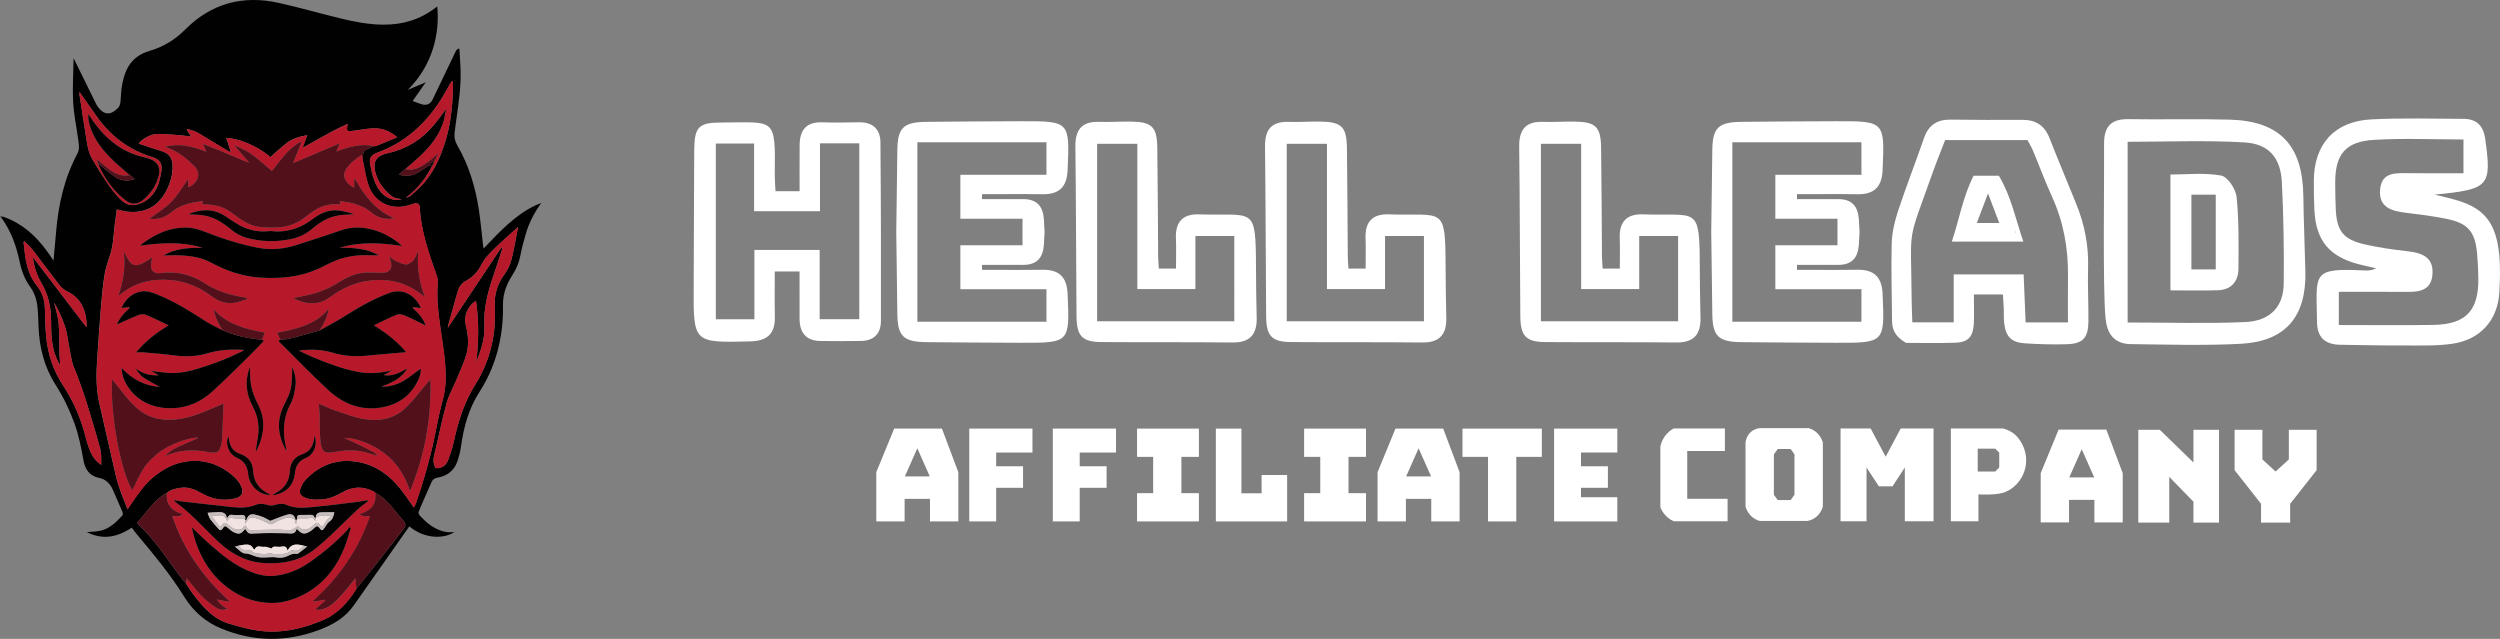 <?xml version="1.0" encoding="utf-8"?>
<!-- Generator: Adobe Illustrator 23.1.1, SVG Export Plug-In . SVG Version: 6.00 Build 0)  -->
<svg version="1.1" id="Шар_1" xmlns="http://www.w3.org/2000/svg" xmlns:xlink="http://www.w3.org/1999/xlink" x="0px" y="0px"
	 viewBox="0 0 180 46" style="enable-background:new 0 0 180 46;" xml:space="preserve">
<rect x="0" y="0" width="180" height="46" fill="#808080" stroke="none"/>
<style type="text/css">
	.st0{fill:#FFFFFF;}
	.st1{fill:#010101;}
	.st2{fill:#B8192A;}
	.st3{fill:#52101A;}
	.st4{fill:#B61929;}
	.st5{fill:#B61A2B;}
	.st6{fill:#B5192A;}
	.st7{fill:#B31A2A;}
	.st8{fill:#020000;}
	.st9{fill:#010000;}
	.st10{fill:#040202;}
	.st11{fill:#53101A;}
	.st12{fill:#030101;}
	.st13{fill:#090102;}
	.st14{fill:#080102;}
	.st15{fill:#F1E3E2;}
	.st16{fill:#C7BDBD;}
	.st17{fill:#EFE2E1;}
	.st18{fill:#C6BBBB;}
	.st19{fill:#C5BABA;}
</style>
<g>
	<path d="M169.218,28.914"/>
	<g>
		<g>
			<path class="st0" d="M151.656,30.93h-3.437c-0.43,1.046-0.859,2.092-1.289,3.138v3.543h2.04v-1.62h1.826v1.62h2.04v-3.543
				L151.656,30.93z M148.987,34.371l0.898-2.025l0.898,2.025H148.987z"/>
			<path class="st0" d="M103.911,30.86h-3.437c-0.43,1.046-0.859,2.092-1.289,3.138v3.543h2.04v-1.62h1.826v1.62h2.04v-3.543
				L103.911,30.86z M101.242,34.302l0.898-2.025l0.898,2.025H101.242z"/>
			<path class="st0" d="M67.818,30.86h-3.437c-0.43,1.046-0.859,2.092-1.289,3.138v3.543h2.04v-1.62h1.826v1.62H69v-3.543
				L67.818,30.86z M65.149,34.302l0.898-2.025l0.898,2.025H65.149z"/>
			<path class="st0" d="M75.802,30.86v6.681h1.937c0-0.807,0-1.614,0-2.421c0.646,0,1.291,0,1.937,0c0-0.516,0-1.033,0-1.549
				c-0.646,0-1.291,0-1.937,0c0-0.33,0-0.66,0-0.99c0.871,0,1.743,0,2.614,0V30.86H75.802z"/>
			<path class="st0" d="M69.786,30.86v6.681h1.937c0-0.807,0-1.614,0-2.421c0.646,0,1.291,0,1.937,0c0-0.516,0-1.033,0-1.549
				c-0.646,0-1.291,0-1.937,0c0-0.33,0-0.66,0-0.99c0.871,0,1.743,0,2.614,0V30.86H69.786z"/>
			<polygon class="st0" points="87.542,30.86 87.542,37.542 92.674,37.542 92.674,34.201 90.835,34.201 90.835,35.517 
				89.382,35.517 89.382,30.86 			"/>
			<polygon class="st0" points="113.832,32.581 113.832,33.572 115.768,33.572 115.768,35.121 113.832,35.121 113.832,35.799 
				116.446,35.799 116.446,37.542 111.895,37.542 111.895,30.86 116.446,30.86 116.446,32.581 			"/>
			<polygon class="st0" points="111.012,30.86 111.012,32.894 109.172,32.894 109.172,37.542 107.138,37.542 107.138,32.894 
				105.299,32.894 105.299,30.86 			"/>
			<polygon class="st0" points="85.061,32.894 85.061,35.508 86.32,35.508 86.32,37.542 81.866,37.542 81.866,35.508 83.028,35.508 
				83.028,32.894 81.866,32.894 81.866,30.86 86.32,30.86 86.32,32.894 			"/>
			<polygon class="st0" points="97.092,32.894 97.092,35.508 98.351,35.508 98.351,37.542 93.897,37.542 93.897,35.508 
				95.059,35.508 95.059,32.894 93.897,32.894 93.897,30.86 98.351,30.86 98.351,32.894 			"/>
			<path class="st0" d="M119.545,32.167v4.353c0.057,0.144,0.17,0.38,0.387,0.607c0.105,0.11,0.297,0.283,0.581,0.405
				c1.291,0,2.582,0,3.873,0c0-0.54,0-1.08,0-1.62c-0.839,0-1.678,0-2.518,0c-0.129,0-0.258,0-0.387,0c0-1.147,0-2.295,0-3.442
				c0.161,0,0.323,0,0.484,0h2.227v-1.62h-3.68c-0.151,0.078-0.442,0.256-0.678,0.607C119.649,31.735,119.576,32.004,119.545,32.167
				z"/>
			<path class="st0" d="M153.959,30.948v6.681h2.227v-3.294l1.743,1.788v1.506h1.84c0-2.227,0-4.454,0-6.681
				c-0.613,0-1.227,0-1.84,0c0,0.784,0,1.568,0,2.353l-2.421-2.353H153.959z"/>
			<polygon class="st0" points="166.797,30.948 166.797,33.853 164.892,36.273 164.892,37.629 162.796,37.629 162.796,36.273 
				160.891,33.853 160.891,30.948 162.891,30.948 162.891,33.078 163.844,33.949 164.797,33.078 164.797,30.948 			"/>
			<path class="st0" d="M130.874,31.214c-0.25-0.258-0.523-0.352-0.65-0.387h-3.526c-0.099,0.01-0.39,0.049-0.65,0.29
				c-0.308,0.285-0.361,0.652-0.371,0.745v4.611c0.037,0.131,0.132,0.401,0.371,0.648c0.25,0.258,0.523,0.352,0.65,0.387h3.433
				c0.124-0.021,0.453-0.096,0.742-0.387c0.243-0.245,0.336-0.519,0.371-0.648v-4.611C131.208,31.731,131.113,31.461,130.874,31.214
				z M129.203,35.62c-0.093,0.129-0.186,0.259-0.278,0.387h-0.928l-0.278-0.387v-2.905c0.011-0.016,0.131-0.183,0.142-0.198
				c0.01-0.014,0.126-0.175,0.136-0.189c0.309,0,0.619,0,0.928,0l0.278,0.387V35.62z"/>
			<path class="st0" d="M132.52,30.851v6.681h1.871v-3.873l0.886,1.356h0.985l0.886-1.356v3.873h2.068v-6.681h-2.364
				c-0.361,0.678-0.722,1.356-1.083,2.033c-0.361-0.678-0.722-1.356-1.083-2.033H132.52z"/>
			<path class="st0" d="M144.886,31.141c-0.283-0.191-0.662-0.29-0.662-0.29c-0.351-0.001-1.054-0.001-1.054-0.001h-2.709v6.681
				h1.987v-1.937c0,0,1.402,0.097,1.983-0.194c0.676-0.27,1.396-1.082,1.449-2.13C145.925,32.357,145.462,31.529,144.886,31.141z
				 M143.945,33.659l-0.29,0.29h-1.259v-1.646h1.259l0.29,0.29V33.659z"/>
		</g>
		<path class="st0" d="M141.234,33.704v0.245C141.222,33.881,141.223,33.797,141.234,33.704z"/>
	</g>
	<g>
		<g>
			<path class="st0" d="M143.919,12.655h-1.822c-0.778,1.539-1.023,3.124-1.568,4.741h5.152
				C145.107,15.721,144.801,14.122,143.919,12.655z M142.33,16.056l0.808-2.13l0.808,2.13H142.33z"/>
			<path class="st0" d="M150.341,19.259c0.045-1.578-0.248-3.081-0.835-4.535c-0.646-1.601-1.316-3.191-1.948-4.795
				c-0.353-0.899-0.983-1.304-1.938-1.298c-1.726,0.01-3.453,0.001-5.179-0.018c-0.959-0.011-1.586,0.388-1.908,1.316
				c-0.609,1.756-1.287,3.488-1.87,5.251c-0.247,0.747-0.437,1.547-0.459,2.329c-0.053,1.857,0.012,3.717,0.023,5.576
				c0.004,0.616,0.19,1.129,1.008,1.602c1.023,0,2.302,0.035,3.579-0.013c0.892-0.033,1.253-0.44,1.299-1.348
				c0.035-0.692,0.007-1.387,0.007-2.125h2.09c0.026,0.437,0.049,0.74,0.062,1.045c0.015,0.353-0.011,0.712,0.034,1.061
				c0.118,0.93,0.516,1.344,1.457,1.409c1.015,0.07,2.036,0.1,3.052,0.068c1.169-0.038,1.542-0.461,1.552-1.672
				C150.376,21.827,150.305,20.542,150.341,19.259z M148.892,23.215h-3.047c-0.046-1.119-0.093-2.241-0.144-3.457h-5.034v3.45
				h-2.979c-0.017-0.551-0.045-1.067-0.048-1.582c-0.044-5.612-0.38-3.86,1.548-9.294c0.264-0.745,0.565-1.476,0.863-2.247h5.927
				c0.13,0.249,0.289,0.505,0.404,0.779c0.461,1.101,0.872,2.223,1.368,3.308c0.824,1.806,1.163,3.697,1.145,5.667
				C148.884,20.937,148.892,22.034,148.892,23.215z"/>
		</g>
		<path class="st0" d="M177.152,14.498c-0.574-0.191-1.173-0.311-1.853-0.487c3.94-0.38,4.113-0.594,3.635-4.019
			c-0.135-0.962-0.636-1.431-1.572-1.434c-2.214-0.007-4.431-0.076-6.64,0.039c-2.643,0.137-4.112,1.783-4.126,4.404
			c-0.004,0.708,0.004,1.418,0.04,2.124c0.109,2.171,1.042,3.321,3.137,3.886c0.43,0.116,0.868,0.202,1.301,0.303
			c-0.289,0.162-0.551,0.173-0.812,0.16c-3.907-0.194-3.473,0.194-3.437,3.724c0.012,1.101,0.593,1.609,1.659,1.625
			c1.505,0.021,3.01,0.058,4.515,0.052c1.193-0.006,2.402,0.046,3.575-0.126c2.029-0.294,3.258-1.72,3.377-3.678
			C180.202,16.926,179.509,15.281,177.152,14.498z M175.239,23.392c-2.249,0.04-4.501,0.009-6.844,0.009v-2.389
			c1.553,0,3.129-0.011,4.703,0.004c0.98,0.009,1.969-0.009,2.042-1.306c0.07-1.234-0.808-1.509-1.827-1.625
			c-1.009-0.114-2.022-0.256-3.011-0.479c-1.592-0.36-2.061-0.966-2.129-2.574c-0.026-0.619-0.033-1.239-0.037-1.859
			c-0.012-2.043,0.724-2.978,2.787-3.103c2.112-0.129,4.236-0.028,6.447-0.028v2.431c-1.344,0-2.66,0.011-3.976-0.004
			c-0.91-0.01-1.899-0.079-2.024,1.147c-0.133,1.32,0.829,1.582,1.878,1.707c0.966,0.116,1.935,0.238,2.886,0.431
			c1.564,0.315,2.074,0.916,2.218,2.511c0.052,0.572,0.077,1.148,0.088,1.724C178.483,22.343,177.562,23.35,175.239,23.392z"/>
		<path class="st0" d="M63.391,10.237c-0.009-0.935-0.56-1.45-1.543-1.432c-0.885,0.016-1.772,0.03-2.656,0.002
			c-1.14-0.036-1.609,0.563-1.618,1.624c-0.01,1.094-0.002,2.188-0.002,3.334h-1.736c-0.022-0.473-0.056-0.818-0.052-1.163
			c0.048-4.241,0.032-3.781-3.846-3.78c-1.615,0-1.938,0.31-1.952,1.945c-0.029,3.277-0.018,6.554-0.04,9.831
			c-0.027,4.1-0.034,4.081,4.067,3.982c1.214-0.03,1.805-0.535,1.776-1.769c-0.025-1.089-0.006-2.18-0.006-3.265h1.785
			c0,1.207-0.004,2.309,0.001,3.41c0.004,1.009,0.476,1.587,1.524,1.596c0.974,0.009,1.949,0.016,2.923-0.004
			c0.911-0.019,1.407-0.539,1.409-1.423C63.434,18.829,63.43,14.532,63.391,10.237z M61.87,22.981h-2.854v-4.988h-4.699v4.993H51.54
			V10.334h2.756v4.87h4.742v-4.882h2.832V22.981z"/>
		<path class="st0" d="M90.431,19.279c-0.018-4.534-0.114-3.714-4.113-3.845c-1.173-0.038-1.698,0.563-1.651,1.725
			c0.028,0.703,0.005,1.408,0.005,2.178h-1.235c-0.02-0.338-0.047-0.599-0.049-0.862c-0.022-2.613-0.025-5.227-0.063-7.84
			c-0.022-1.515-0.394-1.863-1.918-1.881c-0.752-0.01-1.507,0.047-2.258,0.02c-1.258-0.046-1.735,0.564-1.721,1.782
			c0.049,4.075,0.047,8.151,0.081,12.226c0.013,1.421,0.413,1.836,1.8,1.847c3.146,0.022,6.291-0.004,9.436,0.031
			c1.264,0.014,1.766-0.593,1.736-1.791C90.45,21.67,90.437,20.475,90.431,19.279z M88.871,23.129h-9.879V10.352h2.897v10.461h4.18
			v-3.819h2.801V23.129z"/>
		<path class="st0" d="M104.084,19.279c-0.018-4.534-0.114-3.714-4.113-3.845c-1.173-0.038-1.698,0.563-1.651,1.725
			c0.028,0.703,0.005,1.408,0.005,2.178H97.09c-0.02-0.338-0.047-0.599-0.049-0.862c-0.022-2.613-0.025-5.227-0.063-7.84
			c-0.022-1.515-0.394-1.863-1.918-1.881c-0.752-0.01-1.507,0.047-2.258,0.02c-1.258-0.046-1.735,0.564-1.721,1.782
			c0.049,4.075,0.047,8.151,0.081,12.226c0.013,1.421,0.413,1.836,1.8,1.847c3.146,0.022,6.291-0.004,9.436,0.031
			c1.264,0.014,1.766-0.593,1.736-1.791C104.103,21.67,104.09,20.475,104.084,19.279z M102.524,23.129h-9.879V10.352h2.897v10.461
			h4.18v-3.819h2.801V23.129z"/>
		<path class="st0" d="M122.385,19.279c-0.018-4.534-0.114-3.714-4.113-3.845c-1.173-0.038-1.698,0.563-1.651,1.725
			c0.028,0.703,0.005,1.408,0.005,2.178h-1.235c-0.02-0.338-0.047-0.599-0.049-0.862c-0.022-2.613-0.025-5.227-0.063-7.84
			c-0.022-1.515-0.394-1.863-1.918-1.881c-0.752-0.01-1.507,0.047-2.258,0.02c-1.258-0.046-1.735,0.564-1.721,1.782
			c0.049,4.075,0.047,8.151,0.081,12.226c0.013,1.421,0.413,1.836,1.8,1.847c3.146,0.022,6.291-0.004,9.436,0.031
			c1.264,0.014,1.766-0.593,1.736-1.791C122.404,21.67,122.39,20.475,122.385,19.279z M120.825,23.129h-9.879V10.352h2.897v10.461
			h4.18v-3.819h2.801V23.129z"/>
		<g>
			<path class="st0" d="M165.987,19.534c-0.045-1.812-0.122-3.623-0.147-5.436c-0.05-3.641-1.696-5.389-5.319-5.485
				c-2.43-0.065-4.864,0.006-7.295-0.034c-1.265-0.02-1.746,0.586-1.732,1.785c0.023,2.077-0.106,10.368,0.102,12.504
				c0.041,0.416,0.132,1.096,0.641,1.523c0.405,0.34,0.899,0.382,1.143,0.384c2.653,0.031,5.312,0.118,7.957-0.022
				C164.563,24.582,166.065,22.795,165.987,19.534z M164.428,20.419c-0.018,1.665-0.97,2.688-2.774,2.769
				c-2.727,0.123-5.463,0.032-8.464,0.032V10.209c2.79,0,5.607-0.121,8.41,0.044c1.771,0.104,2.606,1.114,2.695,2.879
				C164.417,15.557,164.454,17.99,164.428,20.419z"/>
			<path class="st0" d="M161.034,14.177c-0.058-0.568-0.647-1.453-1.112-1.537c-1.213-0.219-2.492-0.074-3.651-0.074v8.34
				c1.248,0,2.344,0.03,3.438-0.01c0.962-0.035,1.452-0.647,1.459-1.556C161.18,17.618,161.208,15.886,161.034,14.177z
				 M159.534,19.399h-1.754v-5.381h1.754V19.399z"/>
		</g>
		<path d="M62.98,16.638c0.001,0.045,0.001,0.089,0.002,0.134c0-0.045,0.001-0.089,0.001-0.134H62.98z M73.653,16.638
			c0.002,0.045,0.003,0.09,0.004,0.134c0.002-0.045,0.004-0.09,0.005-0.134H73.653z"/>
		<path d="M62.982,16.638c-0.001,0.045-0.001,0.089-0.002,0.134h0.003C62.983,16.727,62.982,16.682,62.982,16.638z M73.657,16.638
			c-0.001,0.044-0.002,0.088-0.004,0.134h0.009C73.661,16.728,73.659,16.683,73.657,16.638z"/>
		<path class="st0" d="M75.044,19.422c-1.445,0.023-2.89,0.006-4.336,0.006c-0.001-0.119-0.002-0.239-0.003-0.358
			c0.988,0,1.975-0.003,2.963,0.001c0.986,0.004,1.431-0.51,1.493-1.468c0.017-0.276,0.032-0.531,0.042-0.765
			c0.002-0.045,0.003-0.09,0.004-0.134c-0.001-0.044-0.002-0.088-0.004-0.134c-0.01-0.234-0.024-0.489-0.042-0.765
			c-0.062-0.958-0.507-1.472-1.493-1.468c-0.988,0.004-1.975,0.001-2.963,0.001c0.001-0.119,0.002-0.239,0.003-0.358
			c1.446,0,2.891-0.017,4.336,0.006c1.199,0.018,1.77-0.504,1.824-1.736c0.153-3.516,0.165-3.532-3.388-3.522
			c-2.257,0.007-4.513,0.022-6.769,0.045c-1.651,0.016-2.08,0.416-2.102,2.005c-0.028,1.931-0.054,3.862-0.076,5.792
			c0,0.045-0.001,0.089-0.001,0.134c0,0.045,0.001,0.089,0.001,0.134c0.022,1.931,0.048,3.862,0.076,5.792
			c0.022,1.589,0.451,1.989,2.102,2.005c2.256,0.022,4.512,0.038,6.769,0.045c3.553,0.011,3.541-0.006,3.388-3.522
			C76.814,19.926,76.243,19.404,75.044,19.422z M75.346,23.165h-9.295V10.244h9.295v2.342h-6.2v3.161h4.474v1.913h-4.474v3.162h6.2
			V23.165z"/>
		<path d="M134.44,16.638c0.001,0.045,0.001,0.089,0.002,0.134c0-0.045,0.001-0.089,0.001-0.134H134.44z M145.113,16.638
			c0.002,0.045,0.003,0.09,0.004,0.134c0.002-0.045,0.004-0.09,0.005-0.134H145.113z"/>
		<path d="M134.442,16.638c-0.001,0.045-0.001,0.089-0.002,0.134h0.003C134.443,16.727,134.442,16.682,134.442,16.638z
			 M145.117,16.638c-0.001,0.044-0.002,0.088-0.004,0.134h0.009C145.121,16.728,145.119,16.683,145.117,16.638z"/>
		<path class="st0" d="M133.722,19.422c-1.445,0.023-2.89,0.006-4.336,0.006c-0.001-0.119-0.002-0.239-0.003-0.358
			c0.988,0,1.975-0.003,2.963,0.001c0.986,0.004,1.431-0.51,1.493-1.468c0.017-0.276,0.032-0.531,0.042-0.765
			c0.002-0.045,0.003-0.09,0.004-0.134c-0.001-0.044-0.002-0.088-0.004-0.134c-0.01-0.234-0.024-0.489-0.042-0.765
			c-0.062-0.958-0.507-1.472-1.493-1.468c-0.988,0.004-1.975,0.001-2.963,0.001c0.001-0.119,0.002-0.239,0.003-0.358
			c1.446,0,2.891-0.017,4.336,0.006c1.199,0.018,1.77-0.504,1.824-1.736c0.153-3.516,0.165-3.532-3.388-3.522
			c-2.257,0.007-4.513,0.022-6.769,0.045c-1.651,0.016-2.08,0.416-2.102,2.005c-0.028,1.931-0.054,3.862-0.076,5.792
			c0,0.045-0.001,0.089-0.001,0.134c0,0.045,0.001,0.089,0.001,0.134c0.022,1.931,0.048,3.862,0.076,5.792
			c0.022,1.589,0.451,1.989,2.102,2.005c2.256,0.022,4.512,0.038,6.769,0.045c3.553,0.011,3.541-0.006,3.388-3.522
			C135.492,19.926,134.921,19.404,133.722,19.422z M134.024,23.165h-9.295V10.244h9.295v2.342h-6.2v3.161h4.474v1.913h-4.474v3.162
			h6.2V23.165z"/>
	</g>
</g>
<g>
	<path class="st1" d="M0.002,15.586c0.095,0.011,0.196,0.004,0.284,0.036c1.297,0.467,2.278,1.336,3.077,2.434
		c0.08,0.109,0.158,0.219,0.235,0.331c0.075,0.108,0.147,0.219,0.253,0.378c0.066-0.721,0.132-1.382,0.186-2.045
		c0.163-1.982,0.59-3.892,1.538-5.661c0.161-0.301,0.109-0.621,0.067-0.934C5.518,9.196,5.318,8.272,5.267,7.34
		C5.21,6.297,5.283,5.247,5.299,4.189C5.847,5.305,6.38,6.391,6.915,7.477c0.042,0.085,0.092,0.168,0.149,0.243
		c0.428,0.56,0.881,0.588,1.393,0.094c0.195-0.188,0.22-0.421,0.232-0.676C8.724,6.423,8.81,5.712,9.107,5.05
		c0.327-0.729,0.913-1.17,1.667-1.387c0.995-0.286,1.837-0.812,2.566-1.542c1.891-1.894,4.165-2.488,6.746-1.909
		c1.503,0.337,2.985,0.763,4.482,1.127c0.99,0.241,1.992,0.428,3.016,0.437c1.386,0.013,2.652-0.36,3.763-1.211
		c0.038-0.029,0.077-0.056,0.116-0.083c0.006-0.004,0.015-0.003,0.022-0.005c0.18,1.899-0.311,4.195-2.121,5.99
		c0.407-0.171,0.814-0.342,1.289-0.541c-0.335,0.478-0.631,0.9-0.943,1.346c0.233,0.086,0.442,0.174,0.658,0.239
		c0.322,0.097,0.618-0.014,0.765-0.317c0.572-1.177,1.13-2.361,1.699-3.54c0.033-0.068,0.118-0.112,0.179-0.167
		c0.022,0.015,0.044,0.029,0.066,0.044c0.022,0.378,0.042,0.756,0.068,1.134c0.093,1.361-0.114,2.699-0.304,4.039
		c-0.041,0.291-0.08,0.583-0.113,0.876c-0.035,0.309,0.029,0.595,0.188,0.869c0.847,1.456,1.319,3.04,1.568,4.694
		c0.128,0.849,0.201,1.706,0.301,2.56c0.006,0.053,0.021,0.104,0.038,0.187c1.157-1.21,2.27-2.431,3.803-3.139
		c0.091-0.042,0.187-0.072,0.348-0.134c-0.519,0.711-0.88,1.422-1.107,2.194c-0.155,0.525-0.3,1.056-0.402,1.593
		c-0.092,0.487-0.269,0.924-0.536,1.337c-0.343,0.531-0.604,1.104-0.687,1.735c-0.045,0.345-0.019,0.699-0.028,1.049
		c-0.057,2.053-0.579,3.96-1.699,5.704c-0.759,1.182-1.129,2.512-1.32,3.898c-0.054,0.39-0.15,0.782-0.288,1.151
		c-0.24,0.641-0.744,0.998-1.408,1.114c-0.214,0.037-0.347,0.13-0.431,0.322c-0.254,0.581-0.511,1.16-0.766,1.741
		c-0.019,0.043-0.031,0.09-0.05,0.133c-0.17,0.383-0.173,0.385,0.123,0.689c0.489,0.504,1.045,0.903,1.754,1.028
		c0.172,0.031,0.354,0.005,0.581,0.005c-0.636,0.436-2.017,0.588-3.241-0.409c-0.383,0.545-0.766,1.09-1.148,1.634
		c-0.947,1.347-1.898,2.691-2.841,4.041c-0.629,0.901-1.525,1.415-2.528,1.788c-2.356,0.877-4.699,0.847-7.022-0.112
		c-1.122-0.463-2.006-1.229-2.645-2.257c-1.008-1.622-2.22-3.085-3.444-4.541c-0.128-0.152-0.242-0.316-0.355-0.465
		c-1.092,0.73-2.134,0.881-3.235,0.323c0.319-0.029,0.64-0.028,0.948-0.093c0.689-0.145,1.168-0.62,1.62-1.117
		c0.042-0.047,0.024-0.182-0.008-0.258c-0.218-0.517-0.449-1.029-0.671-1.545c-0.194-0.45-0.508-0.793-0.991-0.888
		c-0.719-0.141-1.026-0.63-1.141-1.271c-0.162-0.901-0.335-1.796-0.648-2.66c-0.355-0.982-0.81-1.916-1.37-2.796
		c-0.808-1.271-1.156-2.67-1.215-4.158c-0.023-0.586-0.021-1.18-0.125-1.753c-0.071-0.393-0.245-0.802-0.48-1.125
		c-0.407-0.558-0.623-1.165-0.761-1.827c-0.234-1.12-0.616-2.185-1.293-3.124C0.081,15.657,0.038,15.622,0,15.583
		C0,15.583,0.002,15.586,0.002,15.586z M30.849,11.933c0.098-0.015,0.195-0.03,0.293-0.045c-0.453,0.932-1.085,1.717-1.917,2.348
		c0.129-0.037,0.266-0.074,0.358-0.159c0.356-0.328,0.736-0.641,1.038-1.015c0.789-0.975,1.247-2.118,1.567-3.32
		c0.267-1.004,0.367-2.032,0.423-3.065c0.015-0.27,0.002-0.542,0.002-0.813c-0.024-0.006-0.048-0.011-0.073-0.017
		c-0.048,0.066-0.103,0.128-0.143,0.199c-0.215,0.372-0.412,0.755-0.642,1.117c-1.126,1.77-2.61,3.114-4.609,3.837
		c-0.424,0.154-0.577,0.405-0.491,0.838c0.128,0.649,0.268,1.295,0.659,1.851c0.394,0.559,1.073,0.835,1.598,0.651
		c-0.472-0.07-0.601-0.104-0.884-0.359c-0.443-0.4-0.792-0.879-0.967-1.452c-0.277-0.912,0.052-1.301,0.771-1.481
		c0.031-0.008,0.062-0.015,0.093-0.022c1.335-0.298,2.441-0.975,3.313-2.026c0.301-0.363,0.573-0.751,0.894-1.175
		c-0.059,0.306-0.092,0.566-0.161,0.816c-0.301,1.09-0.996,1.921-1.798,2.675c-0.317,0.298-0.657,0.572-0.986,0.857
		c-0.146,0.121-0.292,0.242-0.48,0.398c0.533,0.146,0.976,0.104,1.389-0.147C30.352,12.269,30.598,12.097,30.849,11.933z
		 M25.022,8.922c-0.37,0.179-0.747,0.343-1.108,0.539c-0.705,0.381-1.401,0.779-2.136,1.189c0.117-0.315,0.223-0.6,0.34-0.917
		c-0.55,0.09-1.046,0.247-1.464,0.555c-0.418,0.307-0.789,0.677-1.186,1.025c-1.121-0.95-2.432-1.348-3.181-1.389
		c0.108,0.332,0.214,0.658,0.32,0.984c-0.016,0.014-0.033,0.029-0.049,0.043c-0.368-0.219-0.736-0.438-1.103-0.658
		c-0.43-0.258-0.851-0.531-1.291-0.769c-0.208-0.113-0.453-0.159-0.681-0.235c-0.013,0.02-0.025,0.041-0.038,0.061
		c0.103,0.155,0.206,0.309,0.318,0.477c-0.394-0.041-0.772-0.091-1.152-0.117c-0.457-0.032-0.918-0.08-1.374-0.057
		c-0.431,0.021-1.059,0.396-1.262,0.686c0.559,0.183,1.107,0.373,1.661,0.542c0.49,0.149,0.746,0.448,0.78,0.96
		c0.044,0.654-0.13,1.263-0.418,1.839c-0.594,1.188-1.578,1.714-2.889,1.554c-0.224-0.027-0.443-0.098-0.704-0.157
		c-0.053,0.392-0.108,0.759-0.152,1.128c-0.068,0.559-0.087,1.128-0.204,1.677c-0.128,0.605-0.399,1.181-0.505,1.788
		c-0.148,0.851-0.219,1.717-0.291,2.58c-0.102,1.22-0.176,2.443-0.262,3.665c-0.073,1.028-0.079,2.055,0.144,3.065
		c0.384,1.738,0.801,3.47,1.188,5.208c0.189,0.849,0.525,1.642,0.86,2.482c0.09-0.137,0.157-0.243,0.227-0.346
		c0.497-0.73,0.988-1.463,1.687-2.028c0.849-0.685,1.802-1.111,2.898-1.118c0.859-0.005,1.657,0.259,2.367,0.758
		c0.401,0.282,0.768,0.597,0.988,1.047c0.223,0.455,0.08,0.78-0.409,0.9c-0.868,0.213-1.685,0.06-2.454-0.381
		c-0.456-0.262-0.931-0.455-1.471-0.382c-0.362,0.049-0.718,0.122-1.006,0.374c-0.083,0.045-0.171,0.084-0.249,0.137
		c-0.784,0.529-1.264,1.341-1.899,2.011c0.033,0.046,0.047,0.075,0.07,0.096c1.177,1.073,2.029,2.409,2.97,3.673
		c0.154,0.207,0.325,0.402,0.487,0.603c0.166,0.25,0.316,0.512,0.499,0.748c0.709,0.915,1.421,1.793,2.624,2.149
		c0.976,0.288,1.944,0.55,2.962,0.566c1.293,0.02,2.51-0.307,3.703-0.799c1.122-0.463,1.862-1.297,2.48-2.284
		c0.426-0.53,0.857-1.056,1.277-1.59c0.711-0.903,1.415-1.812,2.125-2.715c0.174-0.222,0.167-0.391-0.027-0.612
		c-0.214-0.244-0.419-0.497-0.626-0.747c-0.396-0.478-0.8-0.947-1.369-1.233c-0.056-0.042-0.107-0.094-0.168-0.125
		c-0.765-0.383-1.513-0.339-2.248,0.09c-0.449,0.262-0.923,0.457-1.451,0.496c-0.448,0.033-0.891,0.037-1.304-0.167
		c-0.251-0.124-0.344-0.331-0.245-0.593c0.077-0.205,0.167-0.424,0.311-0.582c1.081-1.187,2.421-1.654,3.996-1.325
		c1.211,0.253,2.148,0.966,2.906,1.918c0.336,0.422,0.632,0.876,0.958,1.331c0.054-0.106,0.117-0.199,0.152-0.302
		c0.543-1.572,1.002-3.168,1.343-4.797c0.173-0.825,0.316-1.658,0.542-2.468c0.156-0.559,0.247-1.117,0.255-1.69
		c0.015-1.158-0.179-2.296-0.344-3.437c-0.163-1.125-0.323-2.251-0.23-3.395c0.015-0.185,0.003-0.387-0.057-0.561
		c-0.562-1.616-1.152-3.222-1.233-4.958c-0.011-0.244-0.183-0.34-0.422-0.274c-0.115,0.031-0.226,0.075-0.34,0.111
		c-1.252,0.399-2.485-0.164-2.92-1.399c-0.209-0.594-0.287-1.235-0.424-1.855c0.002-0.039,0.007-0.078,0.007-0.117
		c0.003-0.489,0.077-0.59,0.538-0.748c0.084-0.029,0.159-0.083,0.238-0.126c0.027,0.002,0.054,0.004,0.081,0.006
		c0.034-0.006,0.069-0.013,0.103-0.019c0.493-0.204,0.987-0.409,1.514-0.627c-0.569-0.486-1.176-0.696-1.864-0.637
		c-0.418,0.036-0.833,0.112-1.249,0.165c-0.55,0.07-0.551,0.068-0.458-0.482c0.007-0.003,0.013-0.006,0.02-0.009
		c-0.006-0.005-0.013-0.01-0.019-0.015C25.025,8.908,25.024,8.915,25.022,8.922z M31.369,33.707c0.479,0.026,0.767-0.217,0.914-0.63
		c0.143-0.403,0.289-0.808,0.378-1.225c0.317-1.488,0.765-2.917,1.59-4.217c0.645-1.017,1.049-2.137,1.257-3.327
		c0.135-0.774,0.149-1.551,0.116-2.331c-0.035-0.83,0.207-1.557,0.698-2.229c0.224-0.308,0.406-0.676,0.499-1.044
		c0.196-0.767,0.32-1.552,0.479-2.355c-0.051,0.043-0.087,0.07-0.12,0.101c-0.569,0.521-1.153,1.028-1.702,1.57
		c-0.297,0.293-0.596,0.615-0.782,0.981c-0.268,0.527-0.618,0.935-1.135,1.213c-0.309,0.166-0.509,0.423-0.604,0.764
		c-0.231,0.827-0.468,1.652-0.699,2.479c-0.015,0.052-0.007,0.11-0.008,0.134c1.28-1.919,2.567-3.848,3.853-5.777
		c0.027,0.013,0.053,0.026,0.08,0.039c-0.215,0.655-0.42,1.314-0.646,1.965c-0.414,1.195-0.733,2.403-0.663,3.685
		c0.039,0.713-0.145,1.387-0.386,2.049c-0.035,0.097-0.067,0.195-0.103,0.293c-0.032,0.087-0.067,0.173-0.1,0.259
		c0.184-1.491,0.207-2.967-0.017-4.454c-0.616,0.411-0.899,1.109-0.727,1.788c0.177,0.698,0.236,1.41,0.035,2.099
		c-0.175,0.598-0.445,1.169-0.685,1.747c-0.244,0.587-0.573,1.148-0.74,1.755c-0.337,1.225-0.581,2.475-0.884,3.71
		C31.183,33.091,31.184,33.402,31.369,33.707z M2.362,18.502c1.287,1.686,2.574,3.373,3.861,5.059
		c0.022-0.256,0.005-0.485-0.033-0.71c-0.14-0.844-0.551-1.488-1.349-1.868c-0.207-0.099-0.407-0.261-0.549-0.442
		c-0.656-0.84-1.284-1.701-1.937-2.544c-0.175-0.226-0.4-0.414-0.601-0.62c-0.02,0.015-0.04,0.03-0.059,0.045
		c0.034,0.298,0.063,0.597,0.102,0.894c0.109,0.83,0.337,1.613,0.876,2.28c0.383,0.475,0.544,1.029,0.56,1.636
		c0.019,0.682,0.028,1.367,0.094,2.046c0.124,1.26,0.53,2.439,1.226,3.494c0.74,1.122,1.258,2.328,1.592,3.623
		c0.095,0.367,0.202,0.735,0.346,1.085c0.163,0.395,0.418,0.736,0.798,0.993c0.003-0.399,0.023-0.803-0.078-1.175
		c-0.31-1.147-0.656-2.284-1.008-3.419c-0.192-0.619-0.42-1.226-0.639-1.837c-0.12-0.335-0.296-0.655-0.374-0.998
		c-0.155-0.686-0.257-1.384-0.385-2.077c-0.103-0.559-0.63-1.807-0.934-2.187c0.046,0.132,0.082,0.211,0.101,0.293
		c0.09,0.409,0.223,0.815,0.253,1.228c0.052,0.721,0.037,1.446,0.057,2.17c0.007,0.27,0.035,0.539,0.054,0.809
		c-0.136-0.175-0.217-0.362-0.294-0.55c-0.348-0.851-0.358-1.754-0.364-2.649c-0.006-0.968-0.197-1.866-0.697-2.705
		C2.641,19.809,2.447,19.176,2.362,18.502z M5.723,6.618c0,0.109-0.006,0.158,0.001,0.204c0.164,1.068,0.32,2.137,0.497,3.203
		c0.084,0.508,0.163,1.022,0.449,1.473c0.2,0.316,0.378,0.645,0.58,0.96c0.442,0.69,0.886,1.381,1.485,1.952
		c0.281,0.268,0.613,0.408,1.001,0.341c0.606-0.104,1.065-0.444,1.399-0.951c0.287-0.435,0.387-0.936,0.48-1.438
		c0.101-0.547-0.089-0.882-0.618-1.04c-1.706-0.511-3.041-1.527-4.061-2.973C6.542,7.792,6.152,7.231,5.723,6.618z"/>
	<polygon class="st1" points="0,15.583 0.01,15.575 0.002,15.586 	"/>
	<path class="st2" d="M26.989,10.526c-0.027-0.002-0.054-0.004-0.081-0.007c-0.926-0.202-1.795,0.055-2.704,0.399
		c0.097-0.227,0.164-0.383,0.256-0.596c-1.135,0.482-2.22,0.943-3.305,1.404c-0.009-0.021-0.018-0.042-0.027-0.063
		c0.191-0.471,0.382-0.942,0.573-1.412c-0.022-0.012-0.044-0.024-0.066-0.037c-0.907,0.508-1.471,1.363-2.056,2.098
		c-0.53-0.44-1.019-0.894-1.559-1.277c-0.348-0.247-0.771-0.391-1.16-0.58c-0.006-0.007-0.012-0.015-0.017-0.022
		c0.001,0.004,0,0.01,0.003,0.012c0.004,0.004,0.011,0.006,0.016,0.008c0.352,0.41,0.704,0.821,1.072,1.25
		c-0.087-0.025-0.157-0.037-0.22-0.064c-0.645-0.27-1.287-0.546-1.933-0.814c-0.387-0.161-0.778-0.311-1.168-0.466
		c-0.002-0.006-0.002-0.012-0.005-0.017c-0.002-0.003-0.008-0.003-0.012-0.004c0.006,0.007,0.013,0.013,0.019,0.02
		c0.073,0.168,0.146,0.336,0.249,0.571c-0.995-0.395-1.936-0.63-2.966-0.363c0.089,0.038,0.145,0.066,0.204,0.087
		c0.74,0.273,1.338,0.755,1.885,1.305c0.582,0.584,0.218,1.265-0.433,1.536c0-0.208,0-0.407,0-0.606
		c-0.41,0.567-0.752,1.175-1.224,1.656c-0.468,0.478-1.066,0.829-1.568,1.206c0.607,0.063,1.069-0.047,1.573-0.462
		c0.661-0.544,1.439-0.72,2.281-0.803c-0.023,0.086-0.039,0.147-0.056,0.212c1.169,0.054,1.583,0.202,2.311,0.761
		c0.307,0.235,0.631,0.459,0.976,0.63c0.606,0.301,1.271,0.305,1.934,0.296c0.742-0.011,1.428-0.189,2.034-0.628
		c0.296-0.214,0.577-0.452,0.887-0.641c0.551-0.335,1.16-0.465,1.811-0.4c-0.018-0.085-0.031-0.149-0.048-0.234
		c0.057,0.005,0.095,0.006,0.131,0.011c0.047,0.007,0.093,0.019,0.14,0.025c0.753,0.093,1.451,0.313,2.047,0.813
		c0.46,0.386,1.011,0.481,1.61,0.397c-1.316-0.566-2.147-1.618-2.822-2.83c-0.022,0.011-0.044,0.021-0.067,0.032
		c0,0.19,0,0.38,0,0.6c-0.099-0.059-0.162-0.091-0.218-0.132c-0.503-0.37-0.643-0.813-0.35-1.246
		c0.287-0.424,0.698-0.726,1.124-1.005c0.025,0.136,0.045,0.251,0.066,0.366c0.137,0.62,0.215,1.261,0.424,1.855
		c0.435,1.235,1.668,1.798,2.92,1.399c0.114-0.036,0.225-0.08,0.34-0.111c0.239-0.065,0.411,0.031,0.422,0.274
		c0.081,1.736,0.671,3.343,1.233,4.959c0.06,0.173,0.072,0.376,0.057,0.561c-0.093,1.144,0.067,2.269,0.23,3.395
		c0.165,1.141,0.359,2.28,0.344,3.437c-0.007,0.573-0.099,1.131-0.255,1.69c-0.226,0.81-0.369,1.644-0.542,2.469
		c-0.342,1.629-0.801,3.225-1.344,4.797c-0.035,0.103-0.098,0.196-0.152,0.302c-0.326-0.455-0.622-0.909-0.958-1.331
		c-0.758-0.952-1.695-1.666-2.906-1.918c-1.576-0.329-2.916,0.139-3.996,1.325c-0.144,0.158-0.233,0.377-0.311,0.582
		c-0.099,0.262-0.006,0.47,0.245,0.593c0.414,0.204,0.857,0.2,1.305,0.167c0.528-0.039,1.002-0.234,1.452-0.496
		c0.735-0.429,1.483-0.473,2.248-0.09c0.061,0.031,0.112,0.083,0.168,0.125c0.03,0.478-0.073,0.912-0.478,1.207
		c-0.191,0.139-0.425,0.218-0.677,0.343c0.137,0.048,0.251,0.107,0.37,0.124c0.121,0.017,0.247-0.006,0.392-0.013
		c-0.83,2.398-2.214,4.414-4.1,6.099c0.014,0.022,0.028,0.044,0.043,0.067c0.265-0.046,0.53-0.092,0.794-0.139
		c0.015,0.018,0.03,0.036,0.046,0.054c-0.244,0.212-0.488,0.425-0.727,0.632c0.268,0.086,0.552,0.018,0.814-0.112
		c0.547-0.271,0.926-0.739,1.316-1.187c0.257-0.295,0.493-0.609,0.758-0.94c0.025,0.277,0.047,0.52,0.069,0.763
		c-0.618,0.987-1.358,1.821-2.48,2.284c-1.193,0.492-2.41,0.819-3.703,0.799c-1.018-0.016-1.986-0.278-2.962-0.566
		c-1.203-0.356-1.915-1.234-2.625-2.149c-0.183-0.236-0.334-0.498-0.499-0.748c0.02-0.118,0.04-0.236,0.063-0.369
		c0.354,0.43,0.662,0.857,1.027,1.229c0.324,0.331,0.693,0.627,1.077,0.887c0.28,0.189,0.609,0.174,0.811,0.072
		c-0.318-0.153-0.584-0.361-0.739-0.666c0.278,0.053,0.557,0.106,0.835,0.16c0.01-0.024,0.02-0.048,0.031-0.072
		c-0.934-0.822-1.745-1.75-2.442-2.776c-0.699-1.028-1.249-2.13-1.658-3.332c0.281,0.036,0.541,0.083,0.755-0.138
		c-0.911-0.228-1.218-0.836-1.139-1.512c0.288-0.252,0.645-0.325,1.006-0.374c0.54-0.073,1.015,0.12,1.472,0.382
		c0.769,0.441,1.586,0.593,2.454,0.381c0.489-0.12,0.632-0.445,0.409-0.9c-0.221-0.45-0.588-0.766-0.988-1.047
		c-0.71-0.499-1.508-0.763-2.367-0.758c-1.096,0.007-2.049,0.432-2.898,1.118c-0.699,0.565-1.19,1.298-1.687,2.028
		c-0.07,0.103-0.137,0.209-0.227,0.346c-0.335-0.84-0.671-1.633-0.86-2.482c-0.387-1.738-0.804-3.47-1.188-5.208
		c-0.223-1.01-0.217-2.038-0.144-3.066c0.086-1.222,0.16-2.444,0.262-3.665c0.072-0.863,0.143-1.729,0.291-2.58
		c0.106-0.607,0.377-1.183,0.505-1.788c0.116-0.549,0.136-1.118,0.204-1.677c0.045-0.369,0.099-0.736,0.152-1.128
		c0.261,0.059,0.479,0.13,0.704,0.157c1.311,0.161,2.295-0.366,2.889-1.554c0.288-0.576,0.462-1.185,0.418-1.839
		c-0.034-0.513-0.29-0.811-0.78-0.961c-0.554-0.169-1.102-0.358-1.661-0.542c0.203-0.289,0.831-0.664,1.262-0.686
		c0.456-0.023,0.917,0.025,1.374,0.057c0.38,0.027,0.758,0.076,1.152,0.117c-0.112-0.168-0.215-0.322-0.318-0.477
		c0.013-0.02,0.025-0.041,0.038-0.061c0.228,0.076,0.472,0.122,0.681,0.235c0.44,0.238,0.861,0.511,1.291,0.769
		c0.367,0.22,0.735,0.439,1.103,0.658c0.016-0.014,0.033-0.029,0.049-0.043c-0.106-0.326-0.212-0.652-0.32-0.984
		c0.748,0.041,2.059,0.439,3.181,1.389c0.397-0.347,0.769-0.718,1.186-1.025c0.418-0.307,0.914-0.465,1.464-0.555
		c-0.117,0.317-0.223,0.601-0.34,0.917c0.735-0.411,1.431-0.808,2.136-1.189c0.361-0.195,0.738-0.36,1.109-0.539
		c0,0,0.003,0.003,0.003,0.003c-0.093,0.55-0.092,0.552,0.458,0.482c0.417-0.053,0.831-0.129,1.249-0.165
		c0.688-0.058,1.295,0.151,1.864,0.638c-0.527,0.218-1.02,0.423-1.514,0.627C27.058,10.513,27.023,10.519,26.989,10.526z
		 M19.482,35.641c0.004,0.004,0.008,0.008,0.013,0.012c-0.005-0.003-0.01-0.007-0.015-0.01c-0.039-0.026-0.075-0.058-0.116-0.079
		c-0.693-0.346-1.107-0.862-1.14-1.676c-0.025-0.603-0.365-1.022-0.951-1.213c-0.421-0.137-0.65-0.439-0.751-0.852
		c-0.035-0.141-0.05-0.286-0.076-0.44c-0.25,0.573,0.023,1.319,0.612,1.577c0.522,0.228,0.755,0.602,0.808,1.155
		C17.948,34.987,18.666,35.644,19.482,35.641z M20.629,32.487c0.004,0.021,0.009,0.041,0.002,0.01
		c0.019,0.024,0.007,0.009-0.005-0.007c-0.008-0.078-0.006-0.159-0.024-0.235c-0.266-1.112-0.227-2.177,0.338-3.215
		c0.205-0.377,0.274-0.843,0.335-1.278c0.064-0.462-0.053-0.916-0.228-1.356c-0.021,0.452-0.024,0.888-0.066,1.32
		c-0.054,0.557-0.335,1.037-0.571,1.533C19.88,30.371,20.031,31.446,20.629,32.487z M27.175,32.825
		c0.008,0.007,0.016,0.015,0.023,0.022c-0.001-0.005,0-0.012-0.003-0.015c-0.005-0.004-0.012-0.006-0.019-0.009
		c-0.102-0.098-0.189-0.225-0.309-0.289c-0.441-0.234-0.892-0.449-1.342-0.665c-0.248-0.119-0.502-0.226-0.753-0.338
		c0.598-0.048,1.734,0.328,2.511,0.827c1.094,0.703,1.826,1.695,2.237,3.003c1.078-2.607,1.547-5.249,1.471-8.056
		c-0.09,0.104-0.136,0.157-0.182,0.21c-0.487,0.576-0.946,1.179-1.467,1.721c-0.877,0.913-1.999,1.146-3.198,0.926
		c-0.688-0.126-1.353-0.385-2.019-0.61c-0.38-0.128-0.742-0.308-1.17-0.489c0.022,0.309,0.049,0.565,0.058,0.822
		c0.022,0.635-0.005,1.275,0.063,1.905c0.079,0.729,0.289,0.891,0.975,0.76c0.714-0.136,1.433-0.185,2.148-0.014
		C26.528,32.614,26.85,32.727,27.175,32.825z M11.882,32.825c0.141-0.05,0.283-0.099,0.424-0.15
		c0.871-0.313,1.759-0.291,2.654-0.136c0.713,0.123,0.856,0.032,1.004-0.666c0.02-0.092,0.023-0.189,0.027-0.283
		c0.032-0.745,0.063-1.49,0.093-2.236c0.003-0.082,0-0.164,0-0.291c-0.412,0.175-0.775,0.333-1.139,0.483
		c-1.032,0.426-2.075,0.781-3.224,0.652c-0.591-0.067-1.131-0.25-1.606-0.604c-0.612-0.456-1.072-1.059-1.537-1.654
		c-0.157-0.201-0.322-0.394-0.508-0.622c-0.151,2.461,0.614,6.609,1.459,7.986c0.761-1.656,0.97-1.935,1.803-2.637
		c0.796-0.672,2.365-1.225,2.967-1.147c-0.13,0.059-0.236,0.109-0.344,0.157c-0.479,0.213-0.969,0.405-1.434,0.645
		c-0.237,0.122-0.43,0.33-0.644,0.499c-0.007,0.008-0.015,0.016-0.022,0.024C11.865,32.839,11.873,32.832,11.882,32.825z
		 M8.782,22.174c0.176-0.022,0.353-0.044,0.529-0.067c0.004,0.024,0.009,0.049,0.013,0.073c-0.39,0.354-0.737,0.737-0.907,1.184
		c0.5-0.223,1.014-0.469,1.542-0.678c0.159-0.063,0.383-0.084,0.535-0.022c0.539,0.221,1.06,0.486,1.647,0.763
		c-0.912,0.547-1.676,1.146-2.346,1.941c0.221,0,0.381-0.012,0.538,0.002c0.718,0.065,1.438,0.118,2.152,0.213
		c0.821,0.109,1.634,0.098,2.427-0.14c0.863-0.259,1.737-0.31,2.632-0.254c-0.01,0.031-0.011,0.052-0.02,0.057
		c-0.055,0.031-0.112,0.059-0.169,0.087c-1.005,0.498-2.051,0.892-3.123,1.216c-0.71,0.215-1.433,0.358-2.18,0.298
		c-0.393-0.032-0.784-0.092-1.177-0.14c-0.013-0.013-0.026-0.026-0.039-0.039c-0.007,0.007-0.014,0.015-0.021,0.022
		c0.021,0.005,0.041,0.01,0.062,0.015c0.169,0.096,0.337,0.192,0.553,0.316c-0.669,0.048-1.208-0.149-1.701-0.505
		c-0.003-0.005-0.006-0.01-0.011-0.014c-0.002-0.002-0.007-0.001-0.011-0.002c0.008,0.004,0.016,0.009,0.024,0.013
		c0.186,0.22,0.337,0.489,0.565,0.649c0.397,0.277,0.841,0.486,1.21,0.693c-1.055-0.057-1.981-0.538-2.766-1.371
		c0.043,0.313,0.081,0.622,0.207,0.891c0.758,1.62,2.328,2.168,3.872,1.985c0.942-0.112,1.767-0.537,2.46-1.166
		c0.906-0.823,1.772-1.692,2.647-2.548c0.367-0.359,0.714-0.736,1.075-1.11c-0.063-0.032-0.104-0.053-0.145-0.075
		c0.069-0.162,0.138-0.324,0.216-0.509c-1.396-0.255-2.711-0.587-3.685-1.674c0.1,0.566,0.339,1.051,0.645,1.508
		c-0.42-0.22-0.861-0.409-1.256-0.667c-1.126-0.736-2.268-1.439-3.523-1.937c-0.348-0.138-0.704-0.258-1.087-0.192
		c-0.687,0.119-1.123,0.551-1.411,1.158c-0.002,0.018-0.003,0.035-0.005,0.053C8.761,22.191,8.771,22.182,8.782,22.174z
		 M30.609,23.415c0.01,0.01,0.02,0.02,0.03,0.03c-0.003-0.016-0.007-0.033-0.01-0.049c-0.177-0.497-0.528-0.868-0.908-1.217
		c0.006-0.024,0.012-0.049,0.018-0.073c0.178,0.023,0.356,0.046,0.534,0.069c0.015,0.004,0.03,0.008,0.045,0.012
		c-0.009-0.009-0.019-0.019-0.028-0.028c-0.325-0.77-1.174-1.47-2.266-1.063c-1.177,0.438-2.252,1.062-3.308,1.731
		c-0.547,0.347-1.128,0.642-1.693,0.96c0.302-0.476,0.556-0.972,0.643-1.552c-0.959,1.151-2.314,1.451-3.706,1.725
		c0.085,0.182,0.159,0.339,0.233,0.496c-0.046,0.027-0.091,0.053-0.136,0.08c0.011,0.023,0.015,0.04,0.026,0.05
		c1.186,1.176,2.341,2.386,3.57,3.515c1.066,0.979,2.338,1.489,3.827,1.233c1.154-0.198,2.025-0.8,2.568-1.846
		c0.159-0.307,0.276-0.631,0.236-0.941c-0.422,0.303-0.833,0.641-1.284,0.909c-0.489,0.29-1.204,0.427-1.547,0.367
		c0.084-0.026,0.151-0.044,0.216-0.068c0.652-0.239,1.242-0.566,1.625-1.178c0.004-0.016,0.007-0.033,0.011-0.049
		c-0.009,0.01-0.018,0.021-0.028,0.031c-0.233,0.116-0.458,0.254-0.702,0.344c-0.3,0.11-0.615,0.174-0.949,0.103
		c0.199-0.108,0.376-0.204,0.553-0.3c0.02-0.006,0.04-0.012,0.06-0.018c-0.019-0.021-0.038-0.042-0.058-0.063
		c0,0.028-0.001,0.055-0.001,0.083c-0.086,0.009-0.173,0.012-0.257,0.029c-0.731,0.142-1.464,0.178-2.199,0.032
		c-1.095-0.217-2.135-0.604-3.16-1.033c-0.361-0.151-0.711-0.327-1.066-0.492c0.833-0.104,1.644-0.094,2.434,0.147
		c0.834,0.255,1.679,0.299,2.542,0.212c0.875-0.089,1.752-0.157,2.628-0.235c0.035-0.003,0.069-0.011,0.132-0.02
		c-0.654-0.781-1.427-1.368-2.323-1.923c0.578-0.273,1.092-0.537,1.624-0.756c0.153-0.063,0.379-0.049,0.535,0.017
		C29.592,22.907,30.098,23.169,30.609,23.415z M27.268,18.382c-0.908-0.512-1.858-0.547-2.821-0.541
		c1.489-0.457,2.996-0.358,4.51-0.13c-0.622-0.551-1.313-0.951-2.096-1.166c-0.746-0.205-1.496-0.238-2.248,0.02
		c-1.087,0.372-2.179,0.728-3.273,1.078c-0.9,0.288-1.83,0.379-2.753,0.2c-1.324-0.257-2.61-0.664-3.864-1.164
		c-0.432-0.172-0.869-0.293-1.338-0.295c-1.164-0.003-2.162,0.443-3.077,1.119c-0.078,0.058-0.151,0.124-0.226,0.186
		c1.53-0.21,3.035-0.305,4.524,0.153c-0.964-0.008-1.915,0.024-2.841,0.547c0.511,0,0.96-0.025,1.406,0.006
		c0.699,0.048,1.387,0.165,2.015,0.507c1.093,0.595,2.243,0.991,3.496,1.08c1.422,0.101,2.808-0.015,4.129-0.584
		c0.481-0.207,0.936-0.477,1.424-0.664c0.778-0.299,1.596-0.394,2.429-0.353C26.85,18.389,27.037,18.382,27.268,18.382z
		 M26.502,36.078c-0.009-0.019-0.018-0.038-0.027-0.057c-0.219,0.034-0.436,0.074-0.656,0.101c-1.033,0.126-2.065,0.269-3.101,0.364
		c-0.699,0.064-1.407,0.171-2.092-0.139c-0.29-0.131-0.606-0.065-0.911,0.026c-0.116,0.035-0.26,0.038-0.376,0.002
		c-0.305-0.093-0.616-0.152-0.912-0.032c-0.551,0.223-1.11,0.236-1.687,0.169c-1.144-0.132-2.29-0.252-3.434-0.381
		c-0.246-0.028-0.49-0.071-0.793-0.116c0.062,0.073,0.077,0.1,0.1,0.116c1.039,0.75,1.9,1.692,2.804,2.588
		c1.008,0.999,2.142,1.74,3.62,1.822c1.252,0.07,2.433-0.119,3.462-0.877c0.44-0.324,0.851-0.693,1.252-1.067
		c0.668-0.624,1.312-1.274,1.978-1.901C25.968,36.471,26.243,36.283,26.502,36.078z M13.812,37.973
		c0.05,0.214,0.081,0.376,0.125,0.534c0.454,1.657,1.3,3.049,2.753,4.017c0.845,0.564,1.795,0.867,2.801,0.89
		c0.806,0.018,1.585-0.21,2.311-0.576c1.442-0.726,2.382-1.906,2.982-3.372c0.19-0.464,0.314-0.956,0.468-1.435
		c-0.038-0.027-0.076-0.053-0.114-0.08c-0.045,0.075-0.077,0.162-0.136,0.224c-0.852,0.886-1.782,1.679-2.801,2.369
		c-0.752,0.509-1.576,0.83-2.474,0.919c-0.676,0.067-1.323-0.137-1.938-0.404c-0.967-0.42-1.778-1.08-2.564-1.764
		C14.757,38.888,14.319,38.449,13.812,37.973z M21.165,21.456c0.028,0.035,0.038,0.06,0.057,0.069
		c0.872,0.416,1.729,0.463,2.543-0.135c0.874-0.642,1.823-1.075,2.915-1.197c1.111-0.123,2.15,0.051,3.113,0.626
		c0.129,0.077,0.253,0.164,0.377,0.249c0.123,0.085,0.244,0.174,0.414,0.296c-0.412-1.11-0.58-2.189-0.46-3.307
		c-0.071,0.132-0.119,0.266-0.185,0.391c-0.067,0.126-0.128,0.271-0.233,0.356c-0.139,0.112-0.324,0.249-0.479,0.238
		c-0.24-0.017-0.48-0.135-0.705-0.241c-0.162-0.077-0.301-0.204-0.49-0.337c0.053,0.197,0.099,0.339,0.13,0.485
		c0.082,0.389-0.15,0.679-0.547,0.683c-0.278,0.003-0.558,0.012-0.835-0.008c-0.845-0.061-1.589,0.201-2.294,0.649
		c-0.749,0.476-1.56,0.819-2.435,0.996C21.76,21.327,21.47,21.391,21.165,21.456z M10.948,18.526
		c-0.063,0.047-0.108,0.088-0.159,0.118c-0.225,0.132-0.44,0.292-0.681,0.382c-0.388,0.145-0.621,0.052-0.851-0.295
		c-0.121-0.183-0.217-0.383-0.344-0.611c0.128,1.091-0.027,2.114-0.383,3.145c0.067-0.029,0.092-0.033,0.109-0.047
		c1.078-0.901,2.341-1.18,3.702-1.051c1.047,0.1,1.998,0.494,2.842,1.127c0.544,0.407,1.136,0.639,1.822,0.484
		c0.281-0.063,0.552-0.171,0.828-0.258c-0.104-0.08-0.188-0.104-0.274-0.117c-0.999-0.155-1.962-0.448-2.806-1.001
		c-0.987-0.647-2.028-0.888-3.192-0.739c-0.351,0.045-0.709-0.082-0.686-0.552C10.886,18.925,10.921,18.739,10.948,18.526z
		 M13.557,15.428c0.354,0.023,0.725,0.021,1.086,0.076c0.763,0.116,1.393,0.519,1.973,1.001c0.329,0.274,0.679,0.487,1.095,0.604
		c1.043,0.293,2.093,0.325,3.153,0.12c0.61-0.118,1.153-0.359,1.634-0.775c0.551-0.477,1.179-0.846,1.917-0.954
		c0.359-0.053,0.726-0.052,1.09-0.075c-0.391-0.124-0.795-0.244-1.206-0.278c-0.683-0.057-1.271,0.229-1.802,0.634
		c-0.786,0.598-1.662,0.918-2.656,0.884c-0.134-0.005-0.271-0.045-0.402-0.029c-0.774,0.095-1.506-0.045-2.186-0.413
		c-0.383-0.208-0.733-0.477-1.105-0.705C15.295,14.996,14.422,15.055,13.557,15.428z M18.401,32.536
		c0.036-0.054,0.061-0.083,0.078-0.117c0.557-1.108,0.675-2.215,0.069-3.358c-0.217-0.409-0.378-0.863-0.471-1.316
		c-0.09-0.441-0.06-0.907-0.081-1.327c0.022-0.026,0.009-0.016,0.003-0.003c-0.019,0.044-0.037,0.088-0.053,0.133
		c-0.328,0.944-0.215,1.846,0.25,2.718c0.351,0.658,0.489,1.357,0.384,2.099C18.527,31.746,18.464,32.126,18.401,32.536z
		 M19.595,35.651c0.125-0.013,0.185-0.012,0.242-0.025c0.825-0.191,1.308-0.711,1.4-1.569c0.057-0.529,0.292-0.884,0.789-1.087
		c0.636-0.26,0.845-1.051,0.62-1.605c-0.006,0.066-0.009,0.113-0.015,0.159c-0.071,0.57-0.308,0.993-0.901,1.193
		c-0.551,0.186-0.835,0.622-0.863,1.2c-0.035,0.706-0.352,1.222-0.975,1.554C19.811,35.515,19.733,35.567,19.595,35.651z"/>
	<path class="st3" d="M16.859,10.455c0.389,0.19,0.812,0.333,1.16,0.58c0.54,0.383,1.029,0.838,1.559,1.277
		c0.589-0.739,1.155-1.599,2.071-2.106c0.026,0.023,0.026,0.023,0.051,0.046c-0.194,0.479-0.389,0.958-0.583,1.437
		c0.018,0.018,0.02,0.019,0.038,0.037c1.085-0.461,2.17-0.922,3.305-1.404c-0.091,0.213-0.159,0.37-0.256,0.596
		c0.909-0.344,1.777-0.602,2.704-0.399c-0.079,0.043-0.154,0.097-0.238,0.126c-0.461,0.158-0.536,0.258-0.539,0.748
		c0,0.039-0.004,0.078-0.007,0.118c-0.021-0.115-0.041-0.23-0.066-0.366c-0.426,0.278-0.836,0.581-1.124,1.005
		c-0.294,0.433-0.154,0.876,0.35,1.246c0.056,0.041,0.119,0.073,0.218,0.132v-0.6c0.039-0.01,0.034-0.009,0.074-0.019
		c0.673,1.206,1.504,2.253,2.815,2.817c-0.599,0.084-1.15-0.011-1.61-0.397c-0.597-0.5-1.294-0.72-2.047-0.813
		c-0.047-0.006-0.093-0.018-0.14-0.025c-0.037-0.005-0.074-0.006-0.131-0.011c0.018,0.085,0.031,0.149,0.048,0.234
		c-0.651-0.065-1.26,0.065-1.811,0.4c-0.311,0.189-0.592,0.427-0.887,0.641c-0.607,0.44-1.293,0.618-2.034,0.628
		c-0.663,0.01-1.328,0.006-1.934-0.296c-0.345-0.171-0.669-0.395-0.976-0.63c-0.728-0.558-1.142-0.706-2.311-0.761
		c0.017-0.065,0.034-0.126,0.056-0.212c-0.842,0.083-1.62,0.259-2.281,0.803c-0.504,0.415-0.966,0.525-1.573,0.462
		c0.502-0.377,1.1-0.728,1.568-1.206c0.472-0.482,0.815-1.09,1.224-1.656v0.606c0.65-0.271,1.015-0.952,0.433-1.536
		c-0.548-0.549-1.145-1.032-1.885-1.305c-0.058-0.022-0.115-0.049-0.204-0.087c1.03-0.267,1.971-0.031,2.966,0.363
		c-0.103-0.235-0.176-0.403-0.249-0.571l-0.002,0.002c0.389,0.155,0.781,0.305,1.168,0.466c0.645,0.268,1.288,0.544,1.933,0.814
		c0.064,0.027,0.133,0.039,0.22,0.064c-0.368-0.429-0.72-0.84-1.072-1.25L16.859,10.455z"/>
	<path class="st4" d="M31.369,33.707c-0.186-0.305-0.186-0.616-0.101-0.96c0.303-1.235,0.546-2.485,0.884-3.71
		c0.167-0.607,0.496-1.168,0.74-1.755c0.24-0.578,0.51-1.149,0.685-1.747c0.202-0.69,0.142-1.401-0.035-2.099
		c-0.172-0.68,0.111-1.378,0.727-1.788c0.224,1.487,0.201,2.963,0.017,4.454c0.034-0.086,0.068-0.172,0.1-0.259
		c0.036-0.097,0.068-0.195,0.103-0.293c0.241-0.662,0.425-1.336,0.386-2.049c-0.07-1.282,0.248-2.491,0.663-3.685
		c0.226-0.651,0.431-1.31,0.646-1.965c-0.027-0.013-0.053-0.026-0.08-0.039c-1.287,1.929-2.574,3.859-3.853,5.777
		c0.001-0.024-0.007-0.082,0.008-0.134c0.232-0.827,0.468-1.652,0.699-2.479c0.095-0.341,0.296-0.598,0.604-0.764
		c0.516-0.278,0.867-0.686,1.135-1.213c0.186-0.366,0.485-0.688,0.782-0.981c0.549-0.542,1.132-1.049,1.702-1.57
		c0.033-0.03,0.069-0.058,0.12-0.101c-0.159,0.803-0.283,1.588-0.479,2.355c-0.094,0.368-0.275,0.736-0.499,1.044
		c-0.49,0.673-0.733,1.399-0.698,2.229c0.033,0.78,0.019,1.557-0.116,2.331c-0.208,1.191-0.612,2.31-1.257,3.327
		c-0.825,1.3-1.273,2.729-1.59,4.217c-0.089,0.416-0.235,0.822-0.378,1.225C32.136,33.49,31.848,33.733,31.369,33.707z"/>
	<path class="st3" d="M25.659,42.391c-0.022-0.243-0.044-0.487-0.069-0.763c-0.265,0.33-0.5,0.645-0.758,0.94
		c-0.39,0.448-0.769,0.915-1.316,1.187c-0.262,0.13-0.546,0.198-0.814,0.112c0.239-0.207,0.483-0.42,0.727-0.632
		c-0.015-0.018-0.03-0.036-0.046-0.054c-0.265,0.046-0.529,0.092-0.794,0.139c-0.014-0.022-0.028-0.044-0.043-0.067
		c1.886-1.684,3.269-3.7,4.099-6.098c-0.144,0.007-0.271,0.03-0.392,0.013c-0.119-0.017-0.232-0.076-0.37-0.124
		c0.252-0.125,0.486-0.204,0.677-0.343c0.405-0.294,0.508-0.729,0.478-1.207c0.569,0.285,0.973,0.755,1.369,1.233
		c0.207,0.25,0.412,0.503,0.626,0.747c0.194,0.221,0.201,0.39,0.027,0.612c-0.71,0.904-1.413,1.813-2.125,2.715
		C26.516,41.336,26.086,41.862,25.659,42.391z"/>
	<path class="st5" d="M2.362,18.502c0.085,0.674,0.28,1.307,0.619,1.875c0.501,0.839,0.691,1.737,0.697,2.705
		c0.006,0.894,0.016,1.798,0.364,2.649c0.077,0.188,0.159,0.375,0.294,0.55c-0.018-0.27-0.046-0.539-0.054-0.809
		c-0.02-0.723-0.004-1.449-0.057-2.17c-0.03-0.413-0.163-0.82-0.253-1.228c-0.018-0.083-0.055-0.161-0.101-0.293
		c0.305,0.381,0.831,1.629,0.934,2.187c0.128,0.692,0.23,1.391,0.385,2.077c0.077,0.343,0.254,0.663,0.374,0.998
		c0.219,0.61,0.447,1.218,0.639,1.837c0.352,1.135,0.698,2.272,1.008,3.419c0.1,0.371,0.08,0.775,0.078,1.175
		c-0.38-0.257-0.635-0.598-0.798-0.993c-0.145-0.35-0.252-0.718-0.346-1.085c-0.334-1.295-0.852-2.501-1.592-3.623
		c-0.696-1.055-1.102-2.234-1.226-3.494C3.26,23.6,3.251,22.915,3.232,22.232c-0.017-0.607-0.177-1.161-0.56-1.636
		c-0.539-0.667-0.767-1.45-0.876-2.28c-0.039-0.297-0.068-0.596-0.102-0.894c0.02-0.015,0.04-0.03,0.059-0.045
		c0.202,0.206,0.426,0.394,0.601,0.62c0.652,0.843,1.281,1.704,1.937,2.544c0.142,0.181,0.342,0.343,0.549,0.442
		c0.798,0.379,1.209,1.024,1.349,1.868c0.037,0.225,0.055,0.454,0.033,0.71C4.936,21.875,3.649,20.188,2.362,18.502z"/>
	<path class="st3" d="M12.013,35.493c-0.079,0.676,0.228,1.284,1.139,1.512c-0.214,0.221-0.474,0.174-0.755,0.138
		c0.408,1.202,0.958,2.304,1.657,3.332c0.698,1.026,1.508,1.954,2.442,2.776c-0.01,0.024-0.02,0.048-0.031,0.072
		c-0.278-0.053-0.557-0.106-0.835-0.16c0.154,0.306,0.421,0.513,0.739,0.666c-0.202,0.102-0.53,0.117-0.811-0.072
		c-0.384-0.259-0.753-0.556-1.077-0.887c-0.365-0.372-0.672-0.799-1.027-1.229c-0.023,0.133-0.043,0.251-0.063,0.369
		c-0.163-0.201-0.333-0.395-0.487-0.603c-0.941-1.264-1.793-2.599-2.97-3.673c-0.022-0.02-0.037-0.05-0.07-0.096
		c0.636-0.669,1.115-1.482,1.899-2.011C11.842,35.577,11.93,35.538,12.013,35.493z"/>
	<path class="st6" d="M29.187,12.174c0.329-0.285,0.669-0.559,0.986-0.857c0.801-0.754,1.496-1.585,1.798-2.675
		c0.069-0.25,0.102-0.51,0.161-0.816c-0.321,0.424-0.593,0.812-0.894,1.175c-0.872,1.05-1.978,1.727-3.313,2.026
		c-0.031,0.007-0.062,0.014-0.093,0.022c-0.719,0.181-1.048,0.57-0.771,1.481c0.174,0.573,0.524,1.052,0.967,1.452
		c0.282,0.255,0.411,0.29,0.884,0.359c-0.524,0.184-1.203-0.092-1.598-0.651c-0.391-0.555-0.531-1.202-0.659-1.851
		c-0.086-0.433,0.067-0.684,0.491-0.838c1.999-0.723,3.483-2.067,4.609-3.837c0.23-0.362,0.427-0.745,0.642-1.117
		c0.041-0.07,0.095-0.133,0.143-0.199c0.024,0.006,0.048,0.011,0.073,0.017c0,0.271,0.012,0.543-0.002,0.813
		c-0.056,1.033-0.156,2.061-0.423,3.065c-0.32,1.202-0.779,2.345-1.567,3.32c-0.302,0.374-0.682,0.687-1.038,1.015
		c-0.092,0.085-0.229,0.122-0.358,0.159c0.832-0.631,1.464-1.415,1.917-2.348c0.049-0.111,0.098-0.222,0.147-0.333
		c0,0-0.001,0-0.001,0c0.033-0.047,0.066-0.095,0.099-0.142c0.048-0.112,0.095-0.223,0.143-0.335
		c0.011-0.019,0.023-0.037,0.033-0.057c0.001-0.002-0.011-0.01-0.017-0.015c-0.009,0.021-0.018,0.041-0.027,0.062
		c-0.17,0.15-0.329,0.312-0.511,0.446C30.468,11.915,29.935,12.344,29.187,12.174z"/>
	<path class="st7" d="M5.723,6.618c0.429,0.613,0.819,1.173,1.212,1.731c1.02,1.446,2.355,2.462,4.061,2.973
		c0.529,0.159,0.72,0.494,0.618,1.04c-0.093,0.502-0.193,1.003-0.48,1.438c-0.335,0.507-0.793,0.847-1.399,0.951
		c-0.388,0.067-0.72-0.073-1.001-0.341c-0.599-0.571-1.043-1.262-1.485-1.952c-0.202-0.315-0.379-0.644-0.58-0.96
		c-0.286-0.451-0.365-0.965-0.449-1.473C6.044,8.959,5.888,7.89,5.724,6.822C5.717,6.776,5.723,6.728,5.723,6.618z M7.1,11.795
		c0,0-0.002-0.002-0.002-0.002c0.002,0.031-0.004,0.066,0.008,0.093c0.454,0.989,1.061,1.865,1.934,2.53
		c0.423,0.322,0.826,0.323,1.242-0.013c0.577-0.466,0.978-1.063,1.153-1.789c0.137-0.567-0.109-0.981-0.66-1.175
		c-0.119-0.042-0.241-0.082-0.364-0.109c-1.556-0.341-2.72-1.249-3.64-2.511C6.63,8.626,6.499,8.424,6.363,8.225
		c-0.014,0.212,0.005,0.409,0.05,0.599c0.286,1.206,1.05,2.099,1.928,2.913c0.325,0.301,0.671,0.579,1.007,0.868
		c-0.563,0.126-1.041-0.079-1.477-0.402c-0.297-0.22-0.574-0.468-0.86-0.703c-0.01-0.006-0.02-0.013-0.03-0.019
		c0.005,0.011,0.011,0.022,0.016,0.032c0.017,0.076,0.035,0.152,0.052,0.227C7.066,11.758,7.083,11.777,7.1,11.795z"/>
	<path class="st3" d="M29.187,12.174c0.747,0.17,1.281-0.259,1.82-0.658c0.181-0.134,0.341-0.297,0.511-0.446l0.011,0.01
		c-0.048,0.112-0.095,0.223-0.143,0.335c-0.033,0.047-0.066,0.095-0.099,0.142c0,0,0.001,0,0.001,0
		c-0.147,0.126-0.293,0.252-0.44,0.378c-0.25,0.165-0.496,0.336-0.752,0.492c-0.414,0.251-0.856,0.293-1.389,0.147
		C28.895,12.416,29.041,12.295,29.187,12.174z"/>
	<path class="st8" d="M30.849,11.933c0.147-0.126,0.293-0.252,0.44-0.378c-0.049,0.111-0.098,0.222-0.147,0.333
		C31.044,11.903,30.947,11.918,30.849,11.933z"/>
	<path class="st3" d="M26.979,10.527c0.034-0.006,0.069-0.013,0.103-0.019C27.048,10.514,27.014,10.52,26.979,10.527z"/>
	<path class="st2" d="M25.022,8.922c0.001-0.007,0.003-0.014,0.004-0.021c0.006,0.005,0.013,0.01,0.019,0.015
		c-0.007,0.003-0.013,0.006-0.02,0.009C25.026,8.925,25.022,8.922,25.022,8.922z"/>
	<path class="st9" d="M28.179,26.705c-0.177,0.096-0.355,0.192-0.553,0.3c0.334,0.071,0.649,0.007,0.949-0.103
		c0.243-0.089,0.468-0.227,0.702-0.344c0.006,0.006,0.012,0.012,0.017,0.019c-0.383,0.612-0.973,0.938-1.625,1.178
		c-0.065,0.024-0.133,0.042-0.216,0.068c0.343,0.06,1.058-0.077,1.547-0.367c0.452-0.268,0.862-0.606,1.284-0.909
		c0.041,0.31-0.076,0.634-0.236,0.941c-0.543,1.046-1.414,1.648-2.568,1.846c-1.489,0.256-2.761-0.254-3.827-1.233
		c-1.229-1.129-2.384-2.339-3.57-3.515c-0.011-0.01-0.015-0.028-0.026-0.05c0.045-0.027,0.091-0.053,0.136-0.08
		c0.228-0.024,0.463-0.021,0.682-0.078c0.719-0.186,1.433-0.393,2.149-0.592c0.565-0.318,1.146-0.613,1.693-0.96
		c1.056-0.669,2.131-1.293,3.308-1.731c1.092-0.406,1.941,0.293,2.266,1.063l-0.017,0.016c-0.178-0.023-0.356-0.046-0.533-0.069
		c-0.006,0.024-0.012,0.049-0.018,0.073c0.38,0.349,0.73,0.719,0.908,1.217c-0.007,0.006-0.013,0.013-0.019,0.02
		c-0.512-0.247-1.017-0.509-1.539-0.731c-0.155-0.066-0.382-0.08-0.535-0.017c-0.532,0.219-1.047,0.483-1.624,0.756
		c0.896,0.555,1.669,1.142,2.323,1.923c-0.063,0.01-0.097,0.017-0.132,0.02c-0.876,0.078-1.753,0.146-2.628,0.235
		c-0.862,0.087-1.708,0.043-2.542-0.212c-0.79-0.241-1.601-0.251-2.434-0.147c0.355,0.165,0.705,0.341,1.066,0.492
		c1.025,0.428,2.065,0.816,3.16,1.033c0.736,0.146,1.468,0.11,2.199-0.032c0.084-0.016,0.171-0.019,0.257-0.029L28.179,26.705z"/>
	<path class="st9" d="M18.858,24.46c0.041,0.021,0.082,0.042,0.145,0.075c-0.361,0.374-0.709,0.752-1.075,1.11
		c-0.876,0.856-1.741,1.725-2.647,2.548c-0.693,0.629-1.519,1.054-2.46,1.166c-1.544,0.183-3.114-0.365-3.872-1.985
		c-0.126-0.269-0.164-0.578-0.207-0.891c0.784,0.832,1.711,1.314,2.766,1.371c-0.369-0.207-0.813-0.416-1.21-0.693
		c-0.228-0.159-0.379-0.429-0.565-0.649l-0.002,0.003c0.493,0.356,1.032,0.553,1.701,0.505c-0.216-0.123-0.385-0.219-0.553-0.316
		l-0.002,0.002c0.392,0.047,0.783,0.108,1.177,0.14c0.747,0.06,1.47-0.083,2.18-0.298c1.072-0.325,2.118-0.718,3.123-1.216
		c0.057-0.028,0.114-0.056,0.169-0.087c0.009-0.005,0.01-0.026,0.02-0.057c-0.896-0.055-1.769-0.004-2.632,0.254
		c-0.792,0.237-1.605,0.249-2.427,0.14c-0.714-0.095-1.434-0.147-2.152-0.213c-0.157-0.014-0.316-0.002-0.538-0.002
		c0.67-0.795,1.435-1.394,2.346-1.941c-0.587-0.277-1.108-0.542-1.647-0.763c-0.152-0.062-0.376-0.041-0.535,0.022
		c-0.528,0.209-1.041,0.455-1.542,0.678c0.17-0.446,0.517-0.83,0.907-1.184c-0.004-0.024-0.009-0.049-0.013-0.073
		c-0.176,0.022-0.353,0.044-0.529,0.067c-0.009-0.009-0.017-0.018-0.026-0.027c0.289-0.607,0.724-1.04,1.412-1.158
		c0.383-0.066,0.74,0.054,1.087,0.192c1.255,0.499,2.397,1.201,3.523,1.937c0.395,0.258,0.836,0.447,1.256,0.667
		C16.937,24.17,17.884,24.372,18.858,24.46z"/>
	<path class="st9" d="M27.268,18.382c-0.231,0-0.418,0.008-0.604-0.001c-0.833-0.041-1.651,0.054-2.429,0.353
		c-0.488,0.187-0.943,0.457-1.424,0.664c-1.322,0.57-2.708,0.685-4.129,0.584c-1.253-0.089-2.403-0.485-3.496-1.08
		c-0.628-0.342-1.316-0.459-2.015-0.507c-0.446-0.031-0.895-0.006-1.406-0.006c0.926-0.523,1.878-0.555,2.841-0.547
		c-1.489-0.458-2.994-0.362-4.524-0.153c0.075-0.062,0.147-0.129,0.226-0.186c0.915-0.676,1.913-1.122,3.077-1.119
		c0.469,0.001,0.906,0.123,1.338,0.295c1.254,0.499,2.54,0.907,3.864,1.164c0.923,0.179,1.853,0.088,2.753-0.2
		c1.094-0.35,2.187-0.705,3.273-1.078c0.752-0.258,1.502-0.224,2.248-0.02c0.783,0.215,1.474,0.615,2.096,1.166
		c-1.514-0.228-3.022-0.328-4.51,0.13C25.409,17.834,26.36,17.87,27.268,18.382z"/>
	<path class="st3" d="M11.878,32.822c0.213-0.169,0.406-0.377,0.644-0.499c0.465-0.24,0.955-0.432,1.434-0.645
		c0.108-0.048,0.214-0.098,0.344-0.157c-0.602-0.077-2.172,0.476-2.967,1.147c-0.832,0.703-1.042,0.982-1.803,2.637
		c-0.846-1.377-1.611-5.525-1.459-7.986c0.186,0.227,0.352,0.421,0.508,0.622c0.465,0.596,0.924,1.198,1.537,1.654
		c0.475,0.354,1.014,0.537,1.606,0.604c1.148,0.129,2.192-0.226,3.224-0.652c0.365-0.151,0.727-0.308,1.139-0.483
		c0,0.127,0.003,0.209,0,0.291c-0.03,0.745-0.061,1.491-0.093,2.236c-0.004,0.095-0.008,0.191-0.027,0.283
		c-0.148,0.698-0.291,0.789-1.004,0.666c-0.894-0.155-1.783-0.177-2.654,0.136c-0.141,0.051-0.283,0.1-0.424,0.15
		C11.882,32.825,11.878,32.822,11.878,32.822z"/>
	<path class="st3" d="M27.175,32.825c-0.325-0.097-0.646-0.21-0.976-0.289c-0.715-0.171-1.434-0.122-2.148,0.014
		c-0.685,0.131-0.896-0.031-0.975-0.76c-0.068-0.63-0.041-1.27-0.063-1.905c-0.009-0.257-0.035-0.513-0.058-0.822
		c0.428,0.181,0.79,0.361,1.17,0.489c0.667,0.225,1.332,0.484,2.019,0.61c1.199,0.22,2.321-0.012,3.198-0.926
		c0.521-0.543,0.98-1.146,1.467-1.721c0.045-0.054,0.092-0.106,0.182-0.21c0.075,2.807-0.393,5.448-1.471,8.056
		c-0.411-1.308-1.143-2.299-2.237-3.003c-0.777-0.499-1.912-0.875-2.511-0.827c0.251,0.112,0.505,0.219,0.753,0.338
		c0.45,0.216,0.901,0.432,1.342,0.665c0.12,0.064,0.207,0.191,0.309,0.289L27.175,32.825z"/>
	<path class="st10" d="M26.502,36.078c-0.259,0.205-0.534,0.393-0.774,0.619c-0.666,0.626-1.31,1.277-1.978,1.901
		c-0.401,0.374-0.811,0.742-1.252,1.067c-1.03,0.759-2.211,0.947-3.462,0.877c-1.478-0.082-2.612-0.823-3.62-1.822
		c-0.904-0.896-1.765-1.838-2.804-2.588c-0.023-0.016-0.038-0.043-0.1-0.116c0.303,0.045,0.547,0.089,0.793,0.116
		c1.145,0.129,2.29,0.249,3.434,0.381c0.577,0.067,1.137,0.053,1.687-0.169c0.296-0.12,0.607-0.061,0.912,0.032
		c0.115,0.035,0.26,0.032,0.376-0.002c0.305-0.091,0.621-0.158,0.911-0.026c0.686,0.31,1.394,0.203,2.092,0.139
		c1.036-0.095,2.068-0.238,3.101-0.364c0.219-0.027,0.437-0.067,0.656-0.101C26.484,36.04,26.493,36.059,26.502,36.078z
		 M21.387,37.306c-0.007,0.037-0.015,0.074-0.022,0.111c-0.009,0.03-0.019,0.059-0.028,0.089c-0.011-0.008-0.023-0.01-0.036-0.007
		c0-0.014-0.004-0.026-0.012-0.037c-0.059-0.353-0.248-0.507-0.602-0.407c-0.406,0.114-0.795,0.288-1.223,0.448
		c-0.125-0.067-0.299-0.179-0.487-0.258c-0.188-0.08-0.386-0.142-0.586-0.186c-0.354-0.079-0.501,0.01-0.639,0.347
		c-0.009,0.022-0.054,0.03-0.082,0.044c-0.003-0.028-0.006-0.056-0.009-0.084c0.025-0.22-0.078-0.305-0.292-0.29
		c-0.165,0.011-0.333,0.024-0.496,0.007c-0.337-0.035-0.336-0.043-0.54,0.243c-0.026-0.392-0.291-0.456-0.59-0.452
		c-0.25,0.004-0.5,0.029-0.797,0.048c0.077,0.184,0.112,0.346,0.202,0.467c0.181,0.245,0.39,0.47,0.591,0.699
		c0.1,0.114,0.189,0.116,0.283-0.024c0.15-0.224,0.199-0.221,0.403-0.044c0.119,0.103,0.24,0.213,0.379,0.284
		c0.393,0.2,0.564,0.151,0.824-0.199c0.006-0.008,0.028-0.004,0.042-0.006c0.215,0.353,0.265,0.332,0.693,0.311
		c0.753-0.038,1.51-0.037,2.264-0.014c0.317,0.01,0.631,0.118,0.738-0.327c0.364,0.403,0.558,0.44,0.971,0.186
		c0.121-0.074,0.227-0.173,0.331-0.271c0.125-0.118,0.224-0.126,0.331,0.025c0.157,0.223,0.21,0.218,0.374-0.008
		c0.106-0.146,0.186-0.333,0.327-0.428c0.239-0.16,0.31-0.379,0.377-0.687c-0.333,0-0.64-0.011-0.946,0.003
		c-0.231,0.011-0.392,0.122-0.395,0.383c-0.011,0.008-0.015,0.019-0.013,0.033c-0.03-0.018-0.079-0.029-0.086-0.054
		c-0.051-0.174-0.178-0.186-0.329-0.18c-0.231,0.009-0.462,0.004-0.693,0.005C21.459,37.074,21.38,37.147,21.387,37.306z
		 M17.188,39.284c-0.069,0.02-0.138,0.04-0.272,0.078c0.273,0.195,0.496,0.483,0.721,0.484c0.322,0.002,0.555,0.154,0.828,0.236
		c0.484,0.145,0.98-0.029,1.473,0.057c0.246,0.043,0.552,0.012,0.766-0.105c0.234-0.127,0.441-0.199,0.697-0.157
		c0.026,0.004,0.061-0.019,0.086-0.038c0.2-0.152,0.398-0.307,0.63-0.486c-0.117-0.031-0.183-0.049-0.249-0.067
		c-0.428-0.09-0.865-0.218-1.161,0.357c-0.1-0.431-0.367-0.275-0.579-0.268c-0.218,0.007-0.472-0.095-0.574,0.12
		c-0.146-0.047-0.264-0.097-0.387-0.119c-0.108-0.019-0.226,0.013-0.332-0.011c-0.22-0.049-0.406-0.044-0.493,0.2
		c-0.034-0.011-0.051-0.012-0.063-0.021c-0.019-0.014-0.039-0.031-0.049-0.051c-0.127-0.272-0.363-0.304-0.621-0.276
		C17.467,39.231,17.328,39.261,17.188,39.284z"/>
	<path class="st9" d="M13.812,37.973c0.507,0.476,0.946,0.915,1.413,1.322c0.787,0.684,1.597,1.344,2.564,1.764
		c0.615,0.267,1.262,0.471,1.938,0.404c0.898-0.088,1.723-0.41,2.474-0.919c1.019-0.69,1.95-1.483,2.801-2.369
		c0.059-0.061,0.091-0.148,0.136-0.224c0.038,0.027,0.076,0.053,0.114,0.08c-0.154,0.479-0.278,0.971-0.468,1.435
		c-0.601,1.467-1.54,2.646-2.982,3.372c-0.726,0.365-1.505,0.594-2.311,0.576c-1.006-0.023-1.956-0.326-2.801-0.89
		c-1.453-0.969-2.299-2.361-2.753-4.017C13.893,38.349,13.862,38.187,13.812,37.973z"/>
	<path class="st11" d="M21.165,21.456c0.305-0.065,0.595-0.129,0.886-0.187c0.875-0.177,1.686-0.52,2.435-0.996
		c0.705-0.448,1.449-0.71,2.294-0.649c0.277,0.02,0.557,0.011,0.835,0.008c0.396-0.004,0.629-0.294,0.547-0.683
		c-0.031-0.145-0.076-0.288-0.13-0.485c0.189,0.133,0.327,0.26,0.49,0.337c0.225,0.106,0.465,0.224,0.705,0.241
		c0.155,0.011,0.34-0.126,0.479-0.238c0.105-0.085,0.167-0.23,0.233-0.356c0.066-0.125,0.114-0.259,0.185-0.391
		c-0.12,1.118,0.048,2.197,0.46,3.307c-0.171-0.122-0.291-0.211-0.414-0.296c-0.124-0.085-0.248-0.172-0.377-0.249
		c-0.964-0.575-2.003-0.749-3.113-0.626c-1.092,0.121-2.041,0.555-2.915,1.197c-0.813,0.597-1.671,0.551-2.543,0.135
		C21.204,21.516,21.193,21.49,21.165,21.456z"/>
	<path class="st11" d="M10.948,18.526c-0.027,0.214-0.062,0.399-0.072,0.586c-0.024,0.47,0.334,0.597,0.686,0.552
		c1.164-0.15,2.204,0.092,3.192,0.739c0.844,0.553,1.807,0.845,2.806,1.001c0.086,0.013,0.17,0.037,0.274,0.117
		c-0.276,0.087-0.547,0.195-0.828,0.258c-0.687,0.155-1.279-0.076-1.822-0.484c-0.845-0.633-1.795-1.027-2.842-1.127
		c-1.361-0.13-2.624,0.15-3.702,1.051c-0.017,0.014-0.041,0.019-0.109,0.047c0.356-1.031,0.51-2.055,0.383-3.145
		c0.128,0.229,0.224,0.428,0.344,0.611c0.23,0.347,0.462,0.44,0.851,0.295c0.241-0.09,0.456-0.251,0.681-0.382
		C10.84,18.614,10.885,18.573,10.948,18.526z"/>
	<path class="st12" d="M13.557,15.428c0.865-0.372,1.737-0.431,2.591,0.091c0.373,0.228,0.722,0.497,1.105,0.705
		c0.679,0.368,1.412,0.507,2.186,0.413c0.131-0.016,0.267,0.024,0.402,0.029c0.994,0.034,1.87-0.286,2.656-0.884
		c0.531-0.404,1.118-0.69,1.802-0.634c0.411,0.034,0.815,0.154,1.206,0.278c-0.363,0.023-0.73,0.022-1.09,0.075
		c-0.738,0.109-1.366,0.478-1.917,0.954c-0.481,0.416-1.024,0.657-1.634,0.775c-1.06,0.205-2.11,0.173-3.153-0.12
		c-0.415-0.117-0.766-0.33-1.095-0.604c-0.58-0.482-1.21-0.885-1.973-1.001C14.282,15.449,13.912,15.451,13.557,15.428z"/>
	<path class="st3" d="M23.022,23.786c-0.716,0.199-1.429,0.406-2.149,0.592c-0.219,0.057-0.454,0.054-0.682,0.078
		c-0.074-0.157-0.147-0.314-0.233-0.496c1.393-0.274,2.747-0.573,3.706-1.725C23.579,22.813,23.324,23.31,23.022,23.786z"/>
	<path class="st3" d="M18.858,24.46c-0.974-0.088-1.922-0.289-2.825-0.675c-0.305-0.457-0.545-0.942-0.645-1.508
		c0.975,1.087,2.289,1.419,3.685,1.674C18.996,24.135,18.927,24.298,18.858,24.46z"/>
	<path class="st13" d="M20.629,32.487c-0.598-1.04-0.75-2.115-0.22-3.228c0.236-0.496,0.516-0.975,0.571-1.533
		c0.042-0.432,0.045-0.869,0.066-1.32c0.175,0.44,0.292,0.894,0.228,1.356c-0.06,0.435-0.13,0.901-0.335,1.278
		c-0.565,1.039-0.605,2.104-0.338,3.215c0.018,0.076,0.017,0.157,0.024,0.235L20.629,32.487z"/>
	<path class="st14" d="M18.401,32.536c0.063-0.41,0.126-0.79,0.18-1.172c0.105-0.741-0.034-1.441-0.384-2.099
		c-0.464-0.872-0.578-1.774-0.25-2.718c0.016-0.045,0.034-0.089,0.053-0.133c0.006-0.013,0.018-0.023-0.003,0.003
		c0.021,0.42-0.009,0.886,0.081,1.327c0.093,0.453,0.254,0.907,0.471,1.316c0.606,1.144,0.488,2.25-0.069,3.358
		C18.461,32.453,18.436,32.483,18.401,32.536z"/>
	<path class="st14" d="M19.482,35.641c-0.816,0.003-1.534-0.655-1.617-1.525c-0.053-0.553-0.286-0.927-0.808-1.155
		c-0.59-0.258-0.863-1.004-0.612-1.577c0.026,0.154,0.042,0.299,0.076,0.44c0.102,0.413,0.33,0.714,0.751,0.852
		c0.586,0.191,0.926,0.61,0.951,1.213c0.034,0.814,0.447,1.33,1.14,1.676c0.042,0.021,0.078,0.052,0.116,0.079L19.482,35.641z"/>
	<path class="st14" d="M19.595,35.651c0.138-0.084,0.215-0.136,0.297-0.18c0.623-0.332,0.94-0.848,0.975-1.554
		c0.029-0.578,0.312-1.014,0.863-1.2c0.592-0.199,0.829-0.623,0.901-1.193c0.006-0.046,0.009-0.093,0.015-0.159
		c0.225,0.554,0.017,1.345-0.62,1.605c-0.497,0.203-0.733,0.558-0.789,1.087c-0.092,0.857-0.575,1.378-1.4,1.569
		C19.78,35.639,19.721,35.638,19.595,35.651z"/>
	<path class="st9" d="M10.877,26.705c-0.021-0.005-0.041-0.01-0.062-0.015c0.007-0.007,0.014-0.015,0.021-0.022
		c0.013,0.013,0.026,0.026,0.039,0.039C10.876,26.706,10.877,26.705,10.877,26.705z"/>
	<path class="st9" d="M28.18,26.707c0-0.028,0.001-0.055,0.001-0.083c0.019,0.021,0.038,0.042,0.058,0.063
		c-0.02,0.006-0.04,0.012-0.06,0.018C28.179,26.705,28.18,26.707,28.18,26.707z"/>
	<path class="st13" d="M20.626,32.49c0.012,0.015,0.024,0.031,0.005,0.007c0.007,0.031,0.002,0.011-0.002-0.01
		C20.629,32.487,20.626,32.49,20.626,32.49z"/>
	<path class="st3" d="M27.176,32.823c0.006,0.003,0.014,0.004,0.019,0.009c0.003,0.003,0.002,0.01,0.003,0.015
		c-0.008-0.007-0.016-0.015-0.023-0.022C27.175,32.825,27.176,32.823,27.176,32.823z"/>
	<path class="st3" d="M11.882,32.825c-0.009,0.007-0.017,0.014-0.026,0.02c0.007-0.008,0.015-0.016,0.022-0.024
		C11.878,32.822,11.882,32.825,11.882,32.825z"/>
	<path class="st9" d="M29.276,26.558c0.009-0.01,0.018-0.021,0.028-0.031c-0.004,0.016-0.007,0.033-0.01,0.05
		C29.287,26.571,29.281,26.565,29.276,26.558z"/>
	<path class="st9" d="M9.732,26.512c-0.008-0.004-0.016-0.009-0.024-0.013c0.004,0,0.009,0,0.011,0.002
		c0.004,0.004,0.007,0.009,0.011,0.014C9.729,26.515,9.732,26.512,9.732,26.512z"/>
	<path class="st14" d="M19.479,35.644c0.005,0.003,0.01,0.007,0.015,0.01c-0.004-0.004-0.008-0.008-0.013-0.012
		C19.482,35.641,19.479,35.644,19.479,35.644z"/>
	<path class="st9" d="M30.289,22.158c0.009,0.009,0.019,0.019,0.028,0.028c-0.015-0.004-0.03-0.008-0.045-0.012
		C30.272,22.175,30.289,22.158,30.289,22.158z"/>
	<path class="st9" d="M8.782,22.174c-0.01,0.009-0.021,0.018-0.031,0.027c0.002-0.018,0.003-0.035,0.005-0.053
		C8.764,22.156,8.773,22.165,8.782,22.174z"/>
	<path class="st3" d="M16.852,10.454c-0.006-0.003-0.012-0.004-0.016-0.008c-0.002-0.002-0.002-0.008-0.003-0.012
		c0.006,0.007,0.012,0.015,0.017,0.022C16.85,10.455,16.852,10.454,16.852,10.454z"/>
	<path class="st3" d="M14.606,10.358c-0.006-0.007-0.013-0.013-0.019-0.02c0.004,0.001,0.01,0.001,0.012,0.004
		c0.003,0.005,0.004,0.011,0.005,0.017C14.604,10.36,14.606,10.358,14.606,10.358z"/>
	<path class="st9" d="M30.629,23.396c0.003,0.016,0.007,0.033,0.01,0.049c-0.01-0.01-0.02-0.02-0.03-0.03
		C30.616,23.409,30.622,23.402,30.629,23.396z"/>
	<path class="st8" d="M31.288,11.556c0.033-0.047,0.066-0.095,0.099-0.142C31.354,11.461,31.321,11.508,31.288,11.556z"/>
	<path class="st3" d="M31.518,11.069c0.009-0.021,0.018-0.041,0.027-0.062c0.006,0.005,0.018,0.013,0.017,0.015
		c-0.01,0.019-0.022,0.038-0.033,0.057C31.53,11.079,31.518,11.069,31.518,11.069z"/>
	<path class="st8" d="M9.348,12.605c-0.336-0.289-0.682-0.567-1.007-0.868c-0.878-0.814-1.643-1.707-1.928-2.913
		c-0.045-0.19-0.064-0.387-0.05-0.599C6.499,8.424,6.63,8.626,6.771,8.821c0.92,1.262,2.084,2.17,3.64,2.511
		c0.123,0.027,0.245,0.067,0.364,0.109c0.55,0.195,0.797,0.608,0.66,1.175c-0.175,0.725-0.576,1.323-1.153,1.789
		c-0.415,0.335-0.819,0.335-1.242,0.013c-0.874-0.666-1.48-1.542-1.934-2.53c-0.012-0.027-0.006-0.062-0.008-0.093
		c0.38,0.306,0.746,0.632,1.145,0.912c0.427,0.3,0.905,0.381,1.459,0.18C9.563,12.776,9.455,12.69,9.348,12.605z"/>
	<path class="st3" d="M9.348,12.605c0.108,0.085,0.215,0.171,0.353,0.28c-0.553,0.201-1.032,0.12-1.459-0.18
		c-0.398-0.28-0.764-0.606-1.145-0.912c0,0,0.002,0.002,0.002,0.002c-0.017-0.018-0.034-0.036-0.051-0.055
		c-0.017-0.076-0.035-0.152-0.052-0.227c0,0,0.014-0.014,0.014-0.014c0.286,0.235,0.563,0.483,0.86,0.703
		C8.307,12.526,8.785,12.731,9.348,12.605z"/>
	<path class="st8" d="M7.049,11.74c0.017,0.018,0.034,0.036,0.051,0.055C7.083,11.777,7.066,11.758,7.049,11.74z"/>
	<path class="st3" d="M6.997,11.513c-0.005-0.011-0.011-0.022-0.016-0.032c0.01,0.006,0.02,0.013,0.03,0.019
		C7.011,11.499,6.997,11.513,6.997,11.513z"/>
	<path class="st15" d="M21.284,37.462c0.024,0.031,0.013,0.075-0.034,0.13c0.029,0.064,0.018,0.039,0.047,0.103l0.048,0.001
		c-0.005-0.071-0.009-0.142-0.014-0.212c0.01-0.024,0.019-0.044,0.03-0.068l0.068-0.055c0.093-0.015,0.185-0.04,0.278-0.044
		c0.178-0.007,0.366,0.033,0.533-0.012c0.23-0.062,0.361-0.011,0.464,0.215c0.005-0.072,0.01-0.145,0.015-0.217
		c-0.002-0.013,0.002-0.024,0.013-0.033c0.347-0.224,0.729-0.129,1.159-0.147c-0.148,0.133-0.263,0.215-0.35,0.321
		c-0.091,0.109-0.146,0.246-0.232,0.359c-0.091,0.119-0.196,0.133-0.282-0.014c-0.091-0.154-0.205-0.191-0.35-0.07
		c-0.079,0.066-0.159,0.131-0.237,0.198c-0.344,0.294-0.696,0.283-0.987-0.029c-0.019-0.02-0.053-0.026-0.08-0.039
		c0.009,0.024,0.017,0.048,0.026,0.072c-0.16,0.085-0.316,0.229-0.482,0.243c-0.321,0.027-0.648-0.034-0.973-0.031
		c-0.611,0.005-1.222,0.029-1.834,0.045c-0.165,0.004-0.293-0.051-0.358-0.218c-0.053-0.137-0.133-0.166-0.208-0.019
		c-0.081,0.16-0.213,0.195-0.376,0.194c-0.311-0.002-0.538-0.174-0.752-0.367c-0.147-0.133-0.274-0.196-0.405,0.016
		c-0.083,0.135-0.188,0.142-0.285,0.016c-0.17-0.219-0.333-0.443-0.524-0.698c0.403,0.137,0.956-0.262,1.144,0.43
		c0.145-0.239,0.161-0.265,0.393-0.231c0.112,0.016,0.296,0.036,0.409,0.043c0.144,0.008,0.288,0.014,0.432,0.02
		c0.032,0.033,0.052,0.054,0.084,0.088v0.257c0.261-0.458,0.319-0.511,0.829-0.382c0.308,0.078,0.588,0.259,0.885,0.384
		c0.067,0.028,0.165,0.043,0.227,0.015c0.173-0.077,0.327-0.196,0.502-0.267C20.496,37.3,20.893,37.137,21.284,37.462z"/>
	<path class="st16" d="M17.661,37.365c-0.163-0.007-0.327-0.012-0.49-0.022c-0.109-0.006-0.218-0.011-0.326-0.028
		c-0.33-0.052-0.33-0.054-0.493,0.216c-0.189-0.692-0.741-0.293-1.144-0.43c0.19,0.254,0.354,0.478,0.524,0.697
		c0.097,0.126,0.202,0.119,0.285-0.016c0.13-0.212,0.258-0.149,0.404-0.016c0.214,0.193,0.441,0.365,0.751,0.367
		c0.163,0.001,0.294-0.034,0.375-0.194c0.075-0.148,0.155-0.118,0.208,0.019c0.065,0.167,0.193,0.222,0.358,0.218
		c0.611-0.015,1.222-0.04,1.833-0.045c0.324-0.003,0.651,0.059,0.972,0.031c0.166-0.014,0.321-0.157,0.482-0.242
		c-0.009-0.024-0.017-0.048-0.026-0.072c0.027,0.013,0.061,0.018,0.08,0.039c0.291,0.312,0.643,0.323,0.987,0.029
		c0.078-0.067,0.158-0.132,0.237-0.198c0.145-0.121,0.259-0.085,0.35,0.07c0.086,0.147,0.191,0.133,0.282,0.014
		c0.086-0.113,0.142-0.25,0.232-0.359c0.088-0.105,0.202-0.188,0.35-0.321c-0.43,0.019-0.812-0.077-1.159,0.147
		c0.003-0.26,0.164-0.372,0.395-0.383c0.306-0.014,0.613-0.003,0.946-0.003c-0.067,0.308-0.138,0.528-0.377,0.687
		c-0.141,0.095-0.221,0.281-0.327,0.428c-0.164,0.225-0.217,0.231-0.374,0.008c-0.107-0.152-0.206-0.143-0.331-0.025
		c-0.104,0.098-0.211,0.197-0.331,0.271c-0.413,0.253-0.608,0.216-0.971-0.186c-0.107,0.445-0.421,0.337-0.738,0.327
		c-0.754-0.023-1.511-0.024-2.264,0.014c-0.428,0.022-0.478,0.042-0.693-0.311c-0.014,0.002-0.036-0.002-0.042,0.006
		c-0.26,0.351-0.431,0.399-0.824,0.199c-0.139-0.071-0.259-0.181-0.379-0.284c-0.205-0.177-0.253-0.18-0.403,0.044
		c-0.094,0.141-0.183,0.138-0.283,0.024c-0.202-0.229-0.41-0.454-0.591-0.699c-0.09-0.121-0.125-0.283-0.202-0.467
		c0.296-0.019,0.546-0.044,0.797-0.048c0.3-0.004,0.565,0.06,0.59,0.452c0.204-0.286,0.203-0.278,0.54-0.243
		c0.163,0.017,0.331,0.005,0.496-0.007C17.583,37.06,17.686,37.145,17.661,37.365z"/>
	<path class="st17" d="M17.188,39.284c0.14-0.023,0.28-0.054,0.421-0.069c0.258-0.027,0.493,0.004,0.621,0.276
		c0.01,0.02,0.03,0.037,0.049,0.051c0.011,0.009,0.029,0.01,0.063,0.021c0.087-0.244,0.273-0.249,0.493-0.2
		c0.106,0.024,0.224-0.008,0.332,0.011c0.123,0.022,0.24,0.072,0.387,0.119c0.103-0.215,0.357-0.113,0.574-0.12
		c0.212-0.007,0.478-0.163,0.579,0.268c0.296-0.575,0.733-0.447,1.161-0.357c-0.208,0.239-0.419,0.466-0.787,0.332
		c-0.035-0.013-0.099,0.008-0.13,0.036c-0.361,0.315-0.802,0.221-1.219,0.238c-0.088,0.004-0.178-0.055-0.266-0.051
		c-0.171,0.007-0.346,0.074-0.511,0.051c-0.295-0.042-0.627,0.027-0.864-0.243c-0.033-0.038-0.135-0.033-0.2-0.022
		C17.613,39.676,17.338,39.546,17.188,39.284z"/>
	<path class="st18" d="M17.188,39.284c0.15,0.262,0.426,0.392,0.701,0.343c0.065-0.012,0.167-0.016,0.2,0.022
		c0.238,0.27,0.57,0.201,0.864,0.243c0.164,0.023,0.339-0.044,0.511-0.051c0.088-0.004,0.178,0.055,0.266,0.051
		c0.417-0.018,0.858,0.077,1.219-0.238c0.031-0.027,0.095-0.049,0.13-0.036c0.368,0.134,0.579-0.093,0.787-0.332
		c0.066,0.018,0.132,0.035,0.249,0.067c-0.232,0.179-0.43,0.334-0.63,0.486c-0.025,0.019-0.06,0.043-0.086,0.038
		c-0.256-0.042-0.463,0.03-0.697,0.157c-0.214,0.116-0.52,0.148-0.766,0.105c-0.493-0.086-0.989,0.087-1.473-0.057
		c-0.273-0.082-0.506-0.234-0.828-0.236c-0.225-0.001-0.448-0.289-0.721-0.484C17.05,39.324,17.119,39.304,17.188,39.284z"/>
	<path class="st19" d="M21.283,37.462c-0.391-0.325-0.788-0.162-1.177-0.004c-0.175,0.071-0.329,0.19-0.502,0.267
		c-0.062,0.027-0.159,0.013-0.227-0.015c-0.297-0.125-0.577-0.307-0.885-0.384c-0.51-0.129-0.568-0.076-0.829,0.382
		c0-0.086,0-0.172,0-0.257c0.028-0.014,0.073-0.022,0.082-0.044c0.138-0.337,0.284-0.425,0.639-0.347
		c0.199,0.044,0.398,0.106,0.586,0.186c0.188,0.08,0.363,0.191,0.487,0.258c0.428-0.16,0.817-0.333,1.223-0.448
		C21.035,36.955,21.223,37.109,21.283,37.462z"/>
	<path class="st16" d="M22.723,37.303c-0.005,0.072-0.01,0.145-0.015,0.217c-0.103-0.226-0.235-0.276-0.464-0.215
		c-0.166,0.045-0.355,0.004-0.533,0.012c-0.093,0.004-0.185,0.029-0.278,0.044c-0.015-0.018-0.031-0.037-0.046-0.056
		c-0.007-0.158,0.072-0.232,0.227-0.232c0.231-0.001,0.462,0.004,0.693-0.005c0.151-0.006,0.278,0.007,0.329,0.18
		C22.644,37.273,22.693,37.285,22.723,37.303z"/>
	<path class="st19" d="M21.254,37.693c-0.001,0-0.003,0-0.004,0c-0.022-0.043-0.028-0.053-0.05-0.096
		c0.068-0.107,0.12-0.129,0.157-0.064C21.301,37.62,21.309,37.607,21.254,37.693z"/>
	<path class="st19" d="M21.387,37.306c0.015,0.019,0.031,0.037,0.046,0.056c-0.023,0.018-0.045,0.037-0.068,0.055
		C21.373,37.38,21.38,37.343,21.387,37.306z"/>
</g>
</svg>

